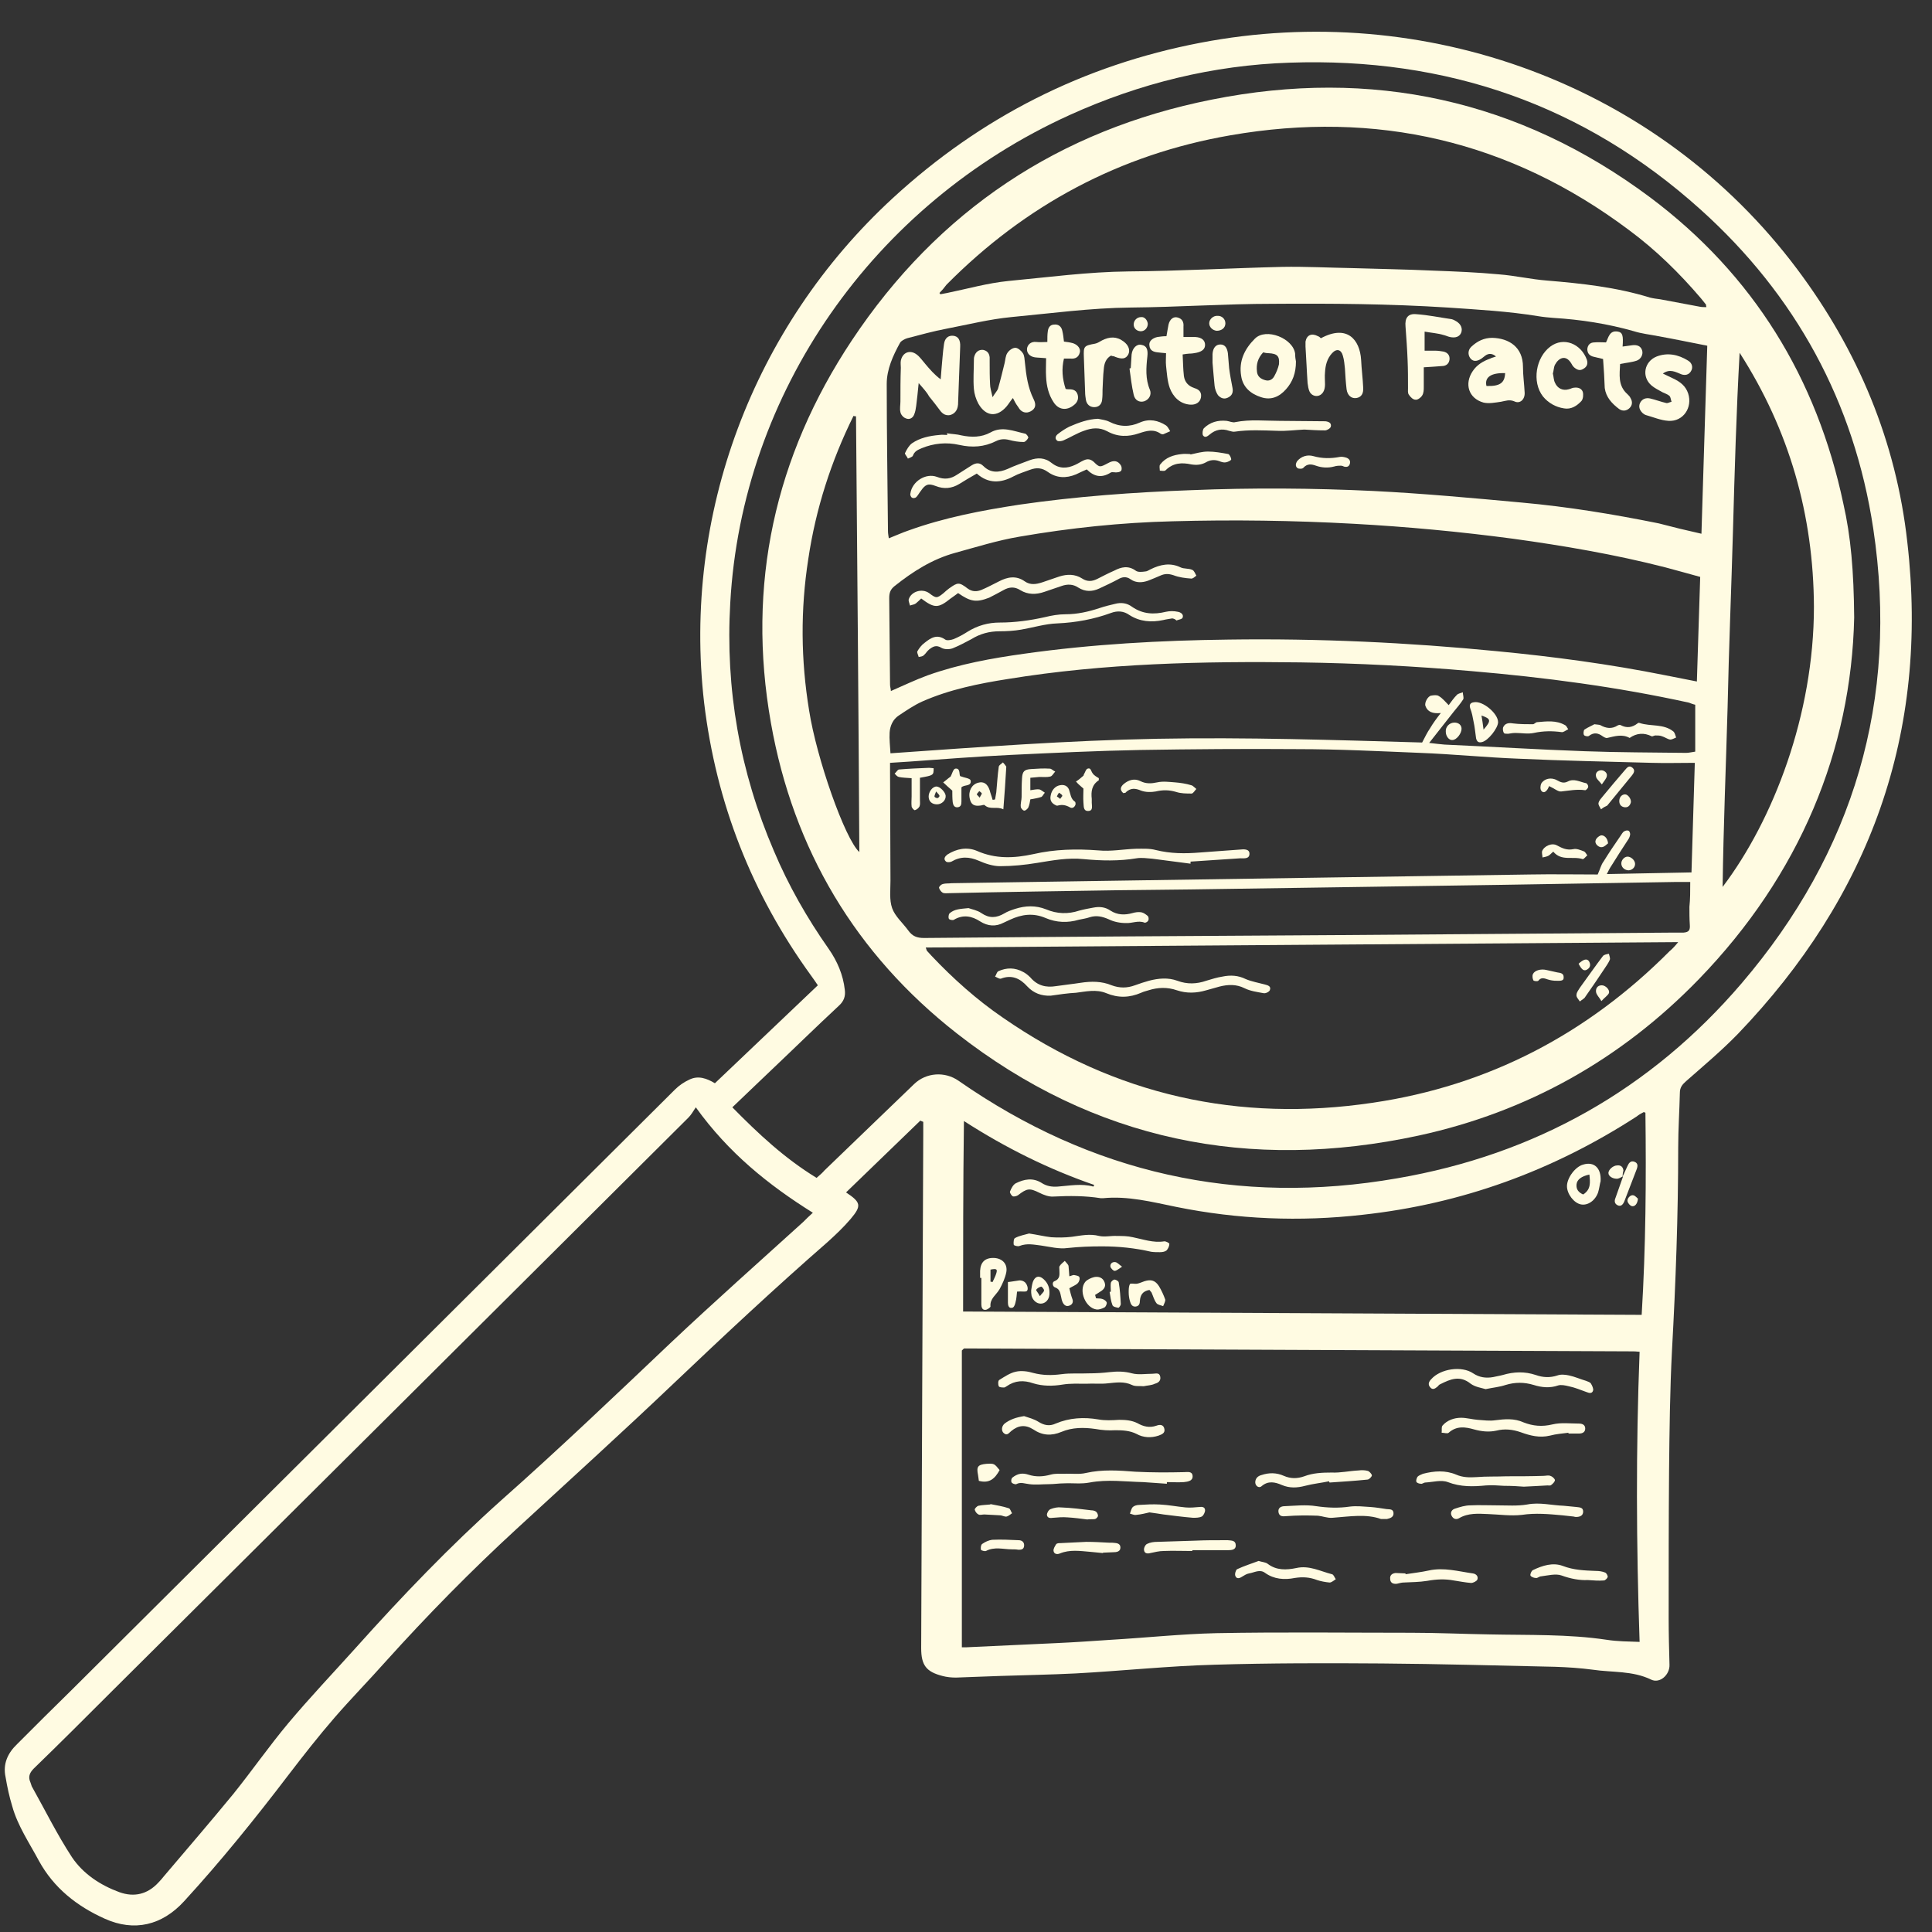 <svg version="1.0" preserveAspectRatio="xMidYMid meet" height="500" viewBox="0 0 375 375" zoomAndPan="magnify" width="500" xmlns:xlink="http://www.w3.org/1999/xlink" xmlns="http://www.w3.org/2000/svg"><rect x="0" y="0" width="375" height="375" fill="#333333" stroke="none"/><defs><clipPath id="d8027074d1"><path clip-rule="nonzero" d="M 0.469 6 L 372 6 L 372 374 L 0.469 374 Z M 0.469 6"></path></clipPath></defs><g clip-path="url(#d8027074d1)"><path fill-rule="nonzero" fill-opacity="1" d="M 178.637 217.508 C 173.805 222.18 169.051 226.773 164.219 231.445 C 167.117 233.379 167.281 234.023 165.105 236.602 C 163.734 238.211 162.203 239.66 160.594 241.113 C 150.441 249.973 140.613 259.156 130.867 268.422 C 120.797 278.008 110.484 287.352 100.254 296.777 C 91.395 304.914 82.934 313.535 74.879 322.477 C 71.656 326.102 68.191 329.645 64.969 333.352 C 61.828 336.977 58.93 340.684 56.027 344.469 C 49.582 352.926 42.898 361.223 35.727 369.039 C 31.457 373.711 26.062 375 20.34 372.422 C 14.945 370.004 10.434 366.461 7.531 361.145 C 5.68 357.68 3.422 354.379 2.375 350.59 C 1.812 348.738 1.41 346.887 1.086 344.953 C 0.523 342.375 1.492 340.277 3.344 338.508 C 6.887 334.961 10.434 331.418 14.059 327.875 C 53.047 289.043 92.039 250.297 131.027 211.465 C 131.836 210.66 132.801 210.016 133.848 209.531 C 135.539 208.727 137.152 209.293 138.762 210.258 C 145.449 203.895 152.055 197.609 158.742 191.246 C 158.258 190.52 157.855 189.957 157.453 189.395 C 145.934 173.523 139.004 155.879 136.668 136.387 C 132.477 99.973 146.094 63.48 173.32 38.426 C 190.398 22.719 210.297 12.648 233.016 8.297 C 276.277 0 321.793 16.113 348.859 52.281 C 360.621 67.992 368.031 85.633 370.207 105.211 C 374.477 142.266 362.957 174.008 337.258 200.75 C 334.117 203.973 330.652 206.875 327.27 209.855 C 326.543 210.5 326.062 211.062 326.062 212.109 C 325.98 215.656 325.738 219.199 325.738 222.746 C 325.738 235.875 325.254 249.008 324.531 262.137 C 324.129 269.953 324.047 277.684 323.965 285.5 C 323.887 295.004 323.887 304.59 323.887 314.098 C 323.887 317.078 323.965 320.141 324.047 323.121 C 324.129 325.055 322.195 326.824 320.504 326.02 C 316.879 324.25 312.93 324.652 309.145 324.086 C 306.727 323.766 304.309 323.605 301.812 323.523 C 290.613 323.281 279.418 322.961 268.219 322.879 C 257.426 322.797 246.551 322.797 235.754 323.121 C 226.73 323.363 217.789 324.328 208.766 324.812 C 203.934 325.055 199.102 325.133 194.266 325.297 C 191.367 325.375 188.465 325.535 185.566 325.617 C 184.68 325.617 183.793 325.535 182.906 325.297 C 179.766 324.488 178.801 323.199 178.801 319.898 C 178.961 286.629 179.043 253.277 179.203 220.004 C 179.203 219.281 179.203 218.477 179.203 217.75 C 178.961 217.668 178.801 217.59 178.637 217.508 Z M 186.695 319.738 C 187.098 319.738 187.34 319.738 187.582 319.738 C 193.379 319.496 199.18 319.172 204.98 318.93 C 208.527 318.77 212.07 318.527 215.613 318.285 C 222.461 317.883 229.23 317.16 236.078 316.996 C 248.723 316.758 261.293 316.918 273.938 316.918 C 279.016 316.918 284.09 317.16 289.164 317.238 C 296.738 317.402 304.391 317.16 311.883 318.285 C 313.977 318.609 316.07 318.609 318.246 318.691 C 317.602 299.84 317.52 281.148 318.246 262.379 C 317.52 262.297 317.117 262.297 316.637 262.297 C 273.457 262.137 230.277 261.895 187.18 261.734 C 187.098 261.734 187.098 261.816 187.016 261.816 C 186.938 261.895 186.938 261.895 186.695 262.137 C 186.695 281.23 186.695 300.402 186.695 319.738 Z M 135.055 214.93 C 134.492 215.816 134.09 216.461 133.605 216.945 C 96.387 254 59.172 291.059 21.953 328.035 C 16.879 333.109 11.723 338.266 6.566 343.262 C 5.68 344.145 5.438 344.953 5.922 346 C 6 346.242 6.082 346.48 6.164 346.723 C 8.742 351.316 11.078 356.07 13.977 360.5 C 16.152 363.723 19.453 365.898 23.16 367.266 C 26.062 368.312 28.637 367.668 30.734 365.414 C 31.137 365.012 31.539 364.527 31.859 364.125 C 36.371 358.809 40.883 353.57 45.312 348.176 C 48.938 343.664 52.242 338.91 55.949 334.48 C 60.137 329.484 64.73 324.652 69.078 319.816 C 78.02 309.828 87.285 300.16 97.273 291.219 C 108.551 281.23 119.348 270.918 130.223 260.605 C 138.68 252.633 147.301 244.977 155.922 237.164 C 156.484 236.602 157.051 236.035 157.773 235.391 C 149.152 229.996 141.422 223.793 135.055 214.93 Z M 158.5 228.625 C 159.145 228.062 159.625 227.66 160.031 227.176 C 165.828 221.617 171.629 215.977 177.43 210.418 C 179.766 208.164 183.391 207.922 186.051 209.773 C 211.828 227.738 240.266 234.102 271.199 228.707 C 297.945 224.113 320.422 211.465 338.062 190.844 C 359.816 165.387 368.594 135.82 363.602 102.633 C 359.895 78.062 348.535 57.277 330.09 40.684 C 307.453 20.301 280.707 11.117 250.336 12.164 C 235.434 12.648 221.172 16.191 207.641 22.316 C 169.453 39.637 144 76.289 141.742 117.051 C 140.777 133.727 143.594 149.758 150.203 165.145 C 153.02 171.832 156.645 178.195 160.836 184.156 C 162.527 186.574 163.656 189.23 163.977 192.133 C 164.137 193.34 163.816 194.309 162.848 195.191 C 158.336 199.383 153.906 203.734 149.395 208.004 C 147.059 210.258 144.645 212.512 142.145 214.93 C 147.223 220.086 152.297 224.84 158.5 228.625 Z M 186.938 254.566 C 230.84 254.805 274.664 254.969 318.648 255.211 C 319.453 241.996 319.535 228.949 319.375 215.977 C 319.133 215.898 319.051 215.816 318.973 215.898 C 318.488 216.137 318.086 216.379 317.684 216.703 C 301.41 227.254 283.688 233.699 264.434 235.793 C 252.27 237.164 240.266 236.68 228.344 234.266 C 223.59 233.297 218.918 232.09 214.086 232.574 C 213.922 232.574 213.844 232.574 213.68 232.574 C 210.621 232.09 207.559 232.09 204.496 232.25 C 203.613 232.332 202.562 231.93 201.758 231.523 C 199.824 230.559 199.344 230.641 197.57 232.008 C 197.328 232.168 196.766 232.332 196.523 232.168 C 196.281 232.008 195.957 231.445 196.039 231.285 C 196.281 230.641 196.684 229.914 197.168 229.672 C 198.777 228.867 200.469 228.543 202.16 229.594 C 203.129 230.234 204.176 230.398 205.305 230.316 C 207.559 230.156 209.895 229.672 212.23 230.316 C 212.23 230.316 212.312 230.156 212.391 229.996 C 203.531 226.934 195.234 222.824 187.098 217.59 C 186.938 230.156 186.938 242.238 186.938 254.566 Z M 186.938 254.566" fill="#fffbe2"></path></g><path fill-rule="nonzero" fill-opacity="1" d="M 226.492 287.996 C 224.961 287.918 223.43 287.754 221.898 287.676 C 218.434 287.594 214.969 287.109 211.508 287.754 C 209.895 288.078 208.203 287.836 206.512 287.918 C 205.547 287.918 204.578 288.078 203.613 288.078 C 202.324 288.078 201.035 288.238 199.824 288.078 C 198.938 287.996 198.133 287.594 197.246 288.078 C 197.008 288.156 196.441 287.918 196.363 287.754 C 196.199 287.512 196.281 286.949 196.523 286.789 C 196.926 286.465 197.488 286.145 198.055 286.062 C 198.535 285.984 199.102 286.062 199.582 286.223 C 201.035 286.707 202.484 286.629 203.934 286.223 C 204.82 285.984 205.707 286.062 206.594 286.062 C 207.961 285.984 209.492 286.223 210.781 285.902 C 214.004 285.176 217.227 285.418 220.367 285.66 C 223.508 285.82 226.652 285.82 229.793 285.742 C 230.438 285.742 231.406 285.5 231.484 286.465 C 231.566 287.434 230.598 287.594 229.793 287.676 C 228.664 287.754 227.617 287.676 226.492 287.676 C 226.492 287.836 226.492 287.918 226.492 287.996 Z M 226.492 287.996" fill="#fffbe2"></path><path fill-rule="nonzero" fill-opacity="1" d="M 288.359 269.629 C 287.555 269.387 286.344 269.227 285.461 268.582 C 283.363 266.891 281.512 267.695 279.578 268.664 C 279.336 268.742 279.176 268.984 279.016 269.145 C 278.531 269.551 278.047 269.871 277.562 269.227 C 277.082 268.664 277.402 268.098 277.805 267.695 C 279.578 265.684 283.688 265.039 285.941 266.566 C 287.152 267.375 288.441 267.535 289.809 267.293 C 290.453 267.133 291.098 267.051 291.664 266.891 C 293.836 266.246 295.934 266.164 298.105 266.891 C 299.477 267.375 300.848 267.453 302.297 266.973 C 302.941 266.73 303.828 266.809 304.551 266.973 C 305.68 267.211 306.727 267.695 307.855 268.02 C 308.176 268.18 308.66 268.262 308.82 268.582 C 309.062 268.984 309.305 269.551 309.223 269.871 C 309.062 270.516 308.5 270.434 307.934 270.195 C 306.809 269.789 305.68 269.309 304.473 269.066 C 303.828 268.906 303.02 268.742 302.457 268.906 C 300.848 269.469 299.234 269.309 297.703 268.824 C 295.852 268.262 294.078 268.262 292.227 268.824 C 291.02 269.227 289.891 269.309 288.359 269.629 Z M 288.359 269.629" fill="#fffbe2"></path><path fill-rule="nonzero" fill-opacity="1" d="M 198.777 274.867 C 199.746 275.188 200.711 275.43 201.598 275.992 C 202.645 276.637 203.691 276.879 204.902 276.316 C 207.559 275.188 210.379 275.027 213.199 275.512 C 214.488 275.75 215.855 275.672 217.227 275.59 C 218.434 275.59 219.645 275.672 220.77 276.234 C 221.898 276.879 223.105 277.203 224.477 276.719 C 225.121 276.477 225.848 276.477 226.008 277.363 C 226.168 278.168 225.523 278.41 224.879 278.652 C 223.43 279.137 221.898 279.055 220.609 278.328 C 219.32 277.684 217.949 277.605 216.5 277.605 C 215.211 277.684 213.922 277.605 212.633 277.363 C 210.379 277.039 208.121 277.039 206.027 277.926 C 204.094 278.734 202.324 278.652 200.551 277.445 C 199.02 276.477 197.648 276.637 196.281 277.766 C 195.797 278.168 195.477 278.734 194.832 278.168 C 194.348 277.766 194.348 276.879 194.992 276.316 C 196.039 275.512 197.246 275.105 198.777 274.867 Z M 198.777 274.867" fill="#fffbe2"></path><path fill-rule="nonzero" fill-opacity="1" d="M 221.98 269.066 C 221.172 268.984 220.367 269.145 219.723 268.824 C 218.191 268.098 216.664 268.34 215.051 268.5 C 213.68 268.664 212.23 268.5 210.863 268.582 C 209.332 268.582 207.801 268.5 206.27 268.742 C 204.336 269.066 202.402 269.066 200.551 268.5 C 198.699 267.855 197.008 267.938 195.395 269.066 C 195.234 269.145 195.074 269.309 194.91 269.309 C 194.59 269.309 193.945 269.309 193.863 269.066 C 193.703 268.742 193.703 268.02 193.945 267.855 C 194.992 267.211 196.039 266.488 197.168 266.246 C 198.215 266.004 199.504 266.164 200.551 266.488 C 202.402 266.973 204.176 266.973 206.027 266.73 C 207.801 266.488 209.574 266.648 211.344 266.566 C 212.715 266.566 214.004 266.488 215.375 266.328 C 216.824 266.164 218.273 266.164 219.723 266.566 C 220.934 266.891 222.383 266.648 223.672 266.648 C 224.316 266.648 225.039 266.328 225.203 267.211 C 225.363 268.02 224.797 268.422 224.152 268.582 C 223.508 268.906 222.703 268.906 221.98 269.066 Z M 221.98 269.066" fill="#fffbe2"></path><path fill-rule="nonzero" fill-opacity="1" d="M 304.473 278.09 C 303.262 278.25 302.055 278.328 300.848 278.652 C 298.832 279.137 296.98 278.652 295.207 278.008 C 293.594 277.445 292.066 277.281 290.453 277.684 C 289.004 278.008 287.555 277.848 286.105 277.445 C 284.41 276.961 282.719 276.719 281.191 278.09 C 280.949 278.328 280.305 278.09 279.82 278.09 C 279.902 277.605 279.738 277.039 279.98 276.719 C 280.867 275.672 282.238 275.188 283.605 275.188 C 284.652 275.188 285.781 275.512 286.828 275.59 C 287.957 275.672 289.164 275.832 290.211 275.672 C 292.066 275.43 293.918 275.27 295.691 276.074 C 297.543 276.801 299.316 276.961 301.328 276.477 C 303.02 276.074 304.793 276.316 306.484 276.316 C 307.129 276.316 307.691 276.559 307.691 277.281 C 307.691 278.008 307.129 278.25 306.484 278.25 C 305.762 278.25 305.035 278.25 304.391 278.25 C 304.473 278.168 304.473 278.09 304.473 278.09 Z M 304.473 278.09" fill="#fffbe2"></path><path fill-rule="nonzero" fill-opacity="1" d="M 295.77 288.562 C 294.883 288.48 293.355 288.398 291.902 288.398 C 290.777 288.32 289.566 288.238 288.441 288.32 C 285.941 288.562 283.527 288.641 281.027 287.676 C 279.738 287.191 278.129 287.676 276.68 287.754 C 276.355 287.754 276.035 288.078 275.793 287.996 C 275.469 287.996 274.988 287.836 274.906 287.594 C 274.824 287.352 274.988 286.867 275.148 286.629 C 275.391 286.387 275.793 286.223 276.195 286.062 C 278.371 285.5 280.547 285.34 282.641 286.223 C 283.93 286.789 285.219 286.789 286.586 286.707 C 288.52 286.547 290.453 286.629 292.387 286.547 C 294.805 286.547 297.141 286.547 299.559 286.465 C 300.039 286.465 300.523 286.305 300.926 286.465 C 301.25 286.547 301.73 286.949 301.812 287.273 C 301.812 287.594 301.41 287.996 301.086 288.238 C 300.926 288.398 300.605 288.32 300.363 288.32 C 298.914 288.398 297.625 288.48 295.77 288.562 Z M 295.77 288.562" fill="#fffbe2"></path><path fill-rule="nonzero" fill-opacity="1" d="M 305.438 294.359 C 304.793 294.281 303.988 294.199 303.262 294.121 C 300.605 293.879 298.027 293.637 295.367 294.039 C 293.191 294.281 291.02 293.957 288.844 293.879 C 286.91 293.797 284.977 293.637 283.203 294.684 C 282.641 295.004 282.074 294.844 281.754 294.199 C 281.43 293.555 281.836 292.992 282.398 292.832 C 283.363 292.508 284.41 292.188 285.379 292.188 C 287.07 292.105 288.844 292.188 290.613 292.188 C 292.547 292.188 294.48 292.348 296.414 292.023 C 298.832 291.543 301.168 292.188 303.504 292.266 C 304.309 292.348 305.195 292.426 306 292.508 C 306.645 292.59 307.289 292.59 307.289 293.395 C 307.289 294.199 306.645 294.441 305.922 294.441 C 305.84 294.441 305.68 294.441 305.438 294.359 Z M 305.438 294.359" fill="#fffbe2"></path><path fill-rule="nonzero" fill-opacity="1" d="M 257.988 287.512 C 256.457 287.836 254.848 287.996 253.316 288.398 C 251.785 288.801 250.336 288.883 248.805 288.238 C 247.516 287.676 246.148 287.352 244.859 288.48 C 244.293 288.965 243.57 288.32 243.648 287.594 C 243.73 286.867 244.215 286.465 244.859 286.305 C 246.309 285.82 247.758 285.82 249.207 286.465 C 250.496 287.031 251.785 287.031 253.156 286.547 C 254.848 285.902 256.621 285.82 258.473 285.82 C 260.164 285.902 261.938 285.5 263.629 285.418 C 264.273 285.34 264.918 285.34 265.48 285.5 C 265.805 285.578 266.285 286.145 266.285 286.387 C 266.207 286.707 265.723 287.191 265.398 287.191 C 262.984 287.434 260.566 287.594 258.148 287.754 C 257.988 287.754 257.988 287.676 257.988 287.512 Z M 257.988 287.512" fill="#fffbe2"></path><path fill-rule="nonzero" fill-opacity="1" d="M 268.059 294.844 C 265.16 293.797 261.938 294.359 258.633 294.602 C 257.668 294.684 256.699 294.281 255.812 294.199 C 253.801 294.121 251.707 294.121 249.691 294.281 C 248.965 294.359 248.32 294.359 248.16 293.555 C 248 292.668 248.645 292.348 249.367 292.348 C 251.383 292.266 253.477 292.023 255.492 292.348 C 257.668 292.668 259.84 292.75 262.016 292.426 C 263.305 292.266 264.676 292.426 266.043 292.508 C 267.094 292.59 268.059 292.75 269.105 292.91 C 269.668 292.992 270.395 292.832 270.477 293.637 C 270.555 294.441 269.91 294.684 269.188 294.844 C 268.945 294.844 268.703 294.844 268.059 294.844 Z M 268.059 294.844" fill="#fffbe2"></path><path fill-rule="nonzero" fill-opacity="1" d="M 244.293 302.98 C 245.098 303.223 245.664 303.223 246.066 303.543 C 247.758 304.832 249.691 304.754 251.625 304.352 C 254.121 303.785 256.297 304.996 258.551 305.559 C 258.875 305.641 259.035 306.203 259.277 306.523 C 258.875 306.766 258.473 307.168 258.07 307.168 C 257.262 307.09 256.379 306.93 255.652 306.688 C 254.203 306.121 252.832 306.043 251.301 306.285 C 249.289 306.688 247.273 306.523 245.582 305.316 C 244.535 304.512 243.488 305.234 242.441 305.398 C 241.957 305.477 241.473 305.801 241.07 306.043 C 240.59 306.363 240.023 306.523 239.781 305.879 C 239.621 305.559 239.863 304.754 240.105 304.59 C 241.473 303.949 243.004 303.465 244.293 302.98 Z M 244.293 302.98" fill="#fffbe2"></path><path fill-rule="nonzero" fill-opacity="1" d="M 231.406 301.047 C 229.551 301.047 227.699 300.965 225.848 301.047 C 224.961 301.047 224.074 301.289 223.27 301.449 C 222.703 301.609 222.141 301.531 222.059 300.887 C 221.98 300.484 222.301 299.84 222.625 299.68 C 223.27 299.355 223.992 299.273 224.637 299.273 C 227.137 299.195 229.633 299.113 232.129 299.035 C 233.902 298.953 235.594 298.953 237.367 298.953 C 237.688 298.953 238.012 298.953 238.332 298.953 C 239.059 299.035 239.863 298.953 239.863 300 C 239.863 300.805 239.059 300.887 238.414 300.887 C 236.078 300.887 233.82 300.887 231.484 300.887 C 231.406 300.965 231.406 300.965 231.406 301.047 Z M 231.406 301.047" fill="#fffbe2"></path><path fill-rule="nonzero" fill-opacity="1" d="M 272.812 305.559 C 274.344 305.316 275.871 305.156 277.324 304.832 C 280.223 304.188 283.043 304.996 285.863 305.398 C 286.508 305.477 286.988 305.961 286.75 306.605 C 286.586 306.93 285.941 307.25 285.539 307.25 C 284.41 307.168 283.285 306.93 282.156 306.766 C 280.465 306.445 278.773 306.523 277 306.848 C 275.469 307.09 273.938 307.09 272.41 307.168 C 272.008 307.168 271.523 307.332 271.121 307.41 C 270.312 307.492 269.832 307.168 269.832 306.445 C 269.75 305.719 270.234 305.398 270.879 305.316 C 271.523 305.316 272.168 305.398 272.812 305.398 C 272.812 305.398 272.812 305.477 272.812 305.559 Z M 272.812 305.559" fill="#fffbe2"></path><path fill-rule="nonzero" fill-opacity="1" d="M 308.176 306.688 C 306.645 306.766 304.875 306.445 303.102 305.801 C 301.973 305.398 300.441 305.801 299.152 305.961 C 298.75 305.961 298.43 306.363 298.105 306.285 C 297.703 306.285 297.141 306.043 297.059 305.801 C 296.98 305.559 297.223 304.914 297.543 304.754 C 299.395 303.867 301.41 303.223 303.344 303.949 C 305.438 304.754 307.531 304.832 309.707 304.914 C 310.352 304.914 310.996 304.996 311.559 305.234 C 311.801 305.316 312.125 305.879 312.043 306.121 C 311.965 306.363 311.559 306.766 311.32 306.766 C 310.27 306.848 309.387 306.766 308.176 306.688 Z M 308.176 306.688" fill="#fffbe2"></path><path fill-rule="nonzero" fill-opacity="1" d="M 223.105 293.555 C 222.383 293.715 221.496 293.957 220.527 294.039 C 220.125 294.121 219.723 293.879 219.32 293.797 C 219.48 293.395 219.562 292.832 219.883 292.508 C 220.125 292.266 220.691 292.105 221.094 292.105 C 222.461 292.023 223.75 291.945 225.121 292.023 C 226.812 292.105 228.422 292.426 230.117 292.59 C 231 292.668 231.887 292.59 232.773 292.508 C 233.336 292.426 233.902 292.508 233.902 293.152 C 233.902 293.555 233.578 294.199 233.258 294.359 C 232.773 294.602 232.129 294.602 231.566 294.602 C 229.633 294.441 227.777 294.199 225.848 293.957 C 224.961 293.797 224.152 293.715 223.105 293.555 Z M 223.105 293.555" fill="#fffbe2"></path><path fill-rule="nonzero" fill-opacity="1" d="M 214.086 301.449 C 213.277 301.371 212.473 301.289 211.586 301.207 C 209.652 301.047 207.641 300.727 205.707 301.531 C 205.141 301.773 204.578 301.609 204.496 301.047 C 204.418 300.645 204.738 300.16 204.98 299.758 C 205.141 299.516 205.547 299.516 205.867 299.516 C 207.559 299.438 209.172 299.355 210.863 299.273 C 212.312 299.273 213.762 299.355 215.293 299.438 C 215.453 299.438 215.695 299.438 215.855 299.438 C 216.582 299.516 217.469 299.438 217.469 300.402 C 217.469 301.207 216.664 301.289 216.02 301.289 C 215.375 301.289 214.73 301.371 214.086 301.371 C 214.086 301.371 214.086 301.371 214.086 301.449 Z M 214.086 301.449" fill="#fffbe2"></path><path fill-rule="nonzero" fill-opacity="1" d="M 211.023 294.926 C 209.734 294.762 208.527 294.602 207.238 294.523 C 206.27 294.441 205.305 294.523 204.418 294.602 C 203.852 294.684 203.289 294.684 203.207 294.039 C 203.207 293.637 203.531 293.07 203.934 292.91 C 204.578 292.668 205.305 292.508 205.949 292.59 C 207.961 292.668 209.895 292.91 211.828 293.152 C 212.152 293.152 212.473 293.234 212.715 293.395 C 212.957 293.555 213.117 293.957 213.117 294.199 C 213.117 294.441 212.797 294.766 212.555 294.844 C 212.07 294.926 211.508 294.844 211.023 294.926 Z M 211.023 294.926" fill="#fffbe2"></path><path fill-rule="nonzero" fill-opacity="1" d="M 196.441 300.727 C 194.75 300.727 193.059 300.16 191.367 301.047 C 191.125 301.129 190.48 300.965 190.398 300.805 C 190.32 300.402 190.398 299.84 190.641 299.68 C 191.207 299.273 191.93 298.953 192.574 298.871 C 194.266 298.793 196.039 298.871 197.73 298.953 C 198.375 298.953 198.859 299.355 198.777 300.082 C 198.699 300.805 198.133 300.805 197.648 300.805 C 197.246 300.727 196.844 300.727 196.441 300.727 Z M 196.441 300.727" fill="#fffbe2"></path><path fill-rule="nonzero" fill-opacity="1" d="M 192.254 291.945 C 193.461 292.188 194.59 292.348 195.797 292.75 C 196.121 292.832 196.199 293.395 196.441 293.715 C 196.121 293.957 195.719 294.281 195.395 294.359 C 194.992 294.441 194.508 294.121 194.105 294.121 C 193.141 294.039 192.094 294.039 191.043 293.957 C 190.641 293.957 190.238 294.121 189.918 293.957 C 189.594 293.797 189.273 293.395 189.191 292.992 C 189.191 292.832 189.594 292.348 189.918 292.266 C 190.641 292.105 191.449 292.105 192.172 292.023 C 192.254 292.023 192.254 291.945 192.254 291.945 Z M 192.254 291.945" fill="#fffbe2"></path><path fill-rule="nonzero" fill-opacity="1" d="M 194.023 285.34 C 193.141 286.949 192.094 287.996 189.996 287.434 C 189.918 287.031 189.918 286.707 189.836 286.305 C 189.516 284.695 189.754 284.293 191.449 284.129 C 192.977 284.051 192.977 284.051 194.023 285.34 Z M 194.023 285.34" fill="#fffbe2"></path><path fill-rule="nonzero" fill-opacity="1" d="M 359.895 119.871 C 359.332 145.57 349.344 169.816 329.766 190.039 C 314.703 205.586 296.496 215.816 275.391 220.406 C 242.52 227.496 212.312 221.375 185.727 200.59 C 166.07 185.203 153.988 164.902 149.637 140.332 C 144.883 113.508 150.363 88.613 165.348 66.059 C 182.102 40.844 205.625 25.215 235.191 19.336 C 266.207 13.133 294.883 19.336 320.34 38.348 C 340.32 53.328 352.645 73.391 357.801 97.797 C 359.25 104.164 359.816 110.77 359.895 119.871 Z M 328.074 171.188 C 327.109 171.188 326.223 171.188 325.336 171.188 C 313.977 171.348 302.699 171.59 291.34 171.75 C 271.281 172.074 251.301 172.316 231.242 172.637 C 226.41 172.719 221.578 172.719 216.742 172.797 C 205.949 172.961 195.074 173.121 184.277 173.363 C 183.793 173.363 183.312 173.441 182.988 173.281 C 182.668 173.121 182.344 172.637 182.262 172.316 C 182.262 172.074 182.668 171.672 182.988 171.59 C 183.551 171.43 184.117 171.508 184.68 171.43 C 193.461 171.266 202.16 171.188 210.941 171.027 C 239.621 170.621 268.301 170.141 296.898 169.738 C 301.41 169.656 305.922 169.738 310.109 169.738 C 310.594 168.691 310.754 167.883 311.238 167.238 C 312.285 165.547 313.414 163.855 314.539 162.246 C 314.781 161.922 314.945 161.52 315.266 161.359 C 315.508 161.199 315.91 161.117 316.152 161.277 C 316.312 161.359 316.473 161.844 316.395 162.082 C 316.312 162.488 316.152 162.809 315.91 163.133 C 314.863 164.742 313.816 166.352 312.77 168.047 C 312.445 168.527 312.203 169.012 311.883 169.656 C 317.52 169.574 322.84 169.414 328.316 169.336 C 328.559 162.164 328.719 155.156 328.961 148.066 C 325.98 148.066 323.32 148.148 320.582 148.066 C 311.961 147.824 303.344 147.664 294.723 147.262 C 288.359 147.02 281.996 146.375 275.633 146.133 C 267.734 145.812 259.84 145.406 251.867 145.406 C 241.715 145.328 231.484 145.406 221.336 145.57 C 212.875 145.73 204.496 146.133 196.039 146.535 C 189.516 146.859 183.07 147.34 176.543 147.824 C 175.336 147.906 174.129 147.984 172.758 148.066 C 172.758 148.793 172.758 149.355 172.758 149.918 C 172.758 156.93 172.84 163.938 172.84 170.945 C 172.84 172.719 172.598 174.652 173.16 176.262 C 173.723 177.875 175.254 179.164 176.301 180.613 C 177.109 181.738 177.992 182.062 179.363 182.062 C 206.191 181.82 233.098 181.66 259.922 181.5 C 281.594 181.336 303.344 181.176 325.012 181.016 C 325.578 181.016 326.141 181.016 326.785 181.016 C 327.832 180.934 328.074 180.531 327.992 179.484 C 327.914 178.355 327.914 177.148 327.914 176.02 C 328.074 174.488 328.074 173.039 328.074 171.188 Z M 330.25 103.598 C 330.652 91.273 330.977 79.27 331.379 67.105 C 328.074 66.461 325.012 65.816 321.871 65.254 C 320.262 64.93 318.648 64.77 317.117 64.285 C 312.043 62.836 306.809 62.031 301.57 61.707 C 300.605 61.629 299.637 61.547 298.672 61.387 C 292.789 60.418 286.91 60.098 281.027 59.695 C 269.668 58.969 258.391 58.887 247.031 58.969 C 237.848 58.969 228.664 59.613 219.402 59.695 C 211.668 59.773 204.016 60.82 196.281 61.547 C 192.094 61.949 187.902 62.996 183.715 63.801 C 181.137 64.285 178.559 65.012 176.062 65.656 C 175.578 65.816 174.934 66.137 174.691 66.543 C 173.32 69.039 172.113 71.695 172.113 74.516 C 172.113 84.023 172.273 93.609 172.355 103.113 C 172.355 103.52 172.438 103.922 172.516 104.484 C 173.965 103.922 175.176 103.355 176.383 102.953 C 183.312 100.457 190.48 99.086 197.812 97.961 C 208.93 96.348 220.047 95.543 231.242 95.141 C 243.004 94.656 254.848 94.738 266.609 95.301 C 276.277 95.785 285.863 96.672 295.449 97.555 C 304.391 98.363 313.172 99.812 321.953 101.586 C 324.691 102.309 327.348 102.953 330.25 103.598 Z M 330.008 111.977 C 327.59 111.332 325.418 110.688 323.242 110.125 C 313.492 107.625 303.586 105.934 293.676 104.566 C 283.363 103.195 273.055 102.23 262.742 101.664 C 251.062 101.02 239.301 100.859 227.617 101.18 C 217.629 101.422 207.719 102.469 197.891 104.164 C 193.621 104.887 189.516 106.176 185.406 107.305 C 180.977 108.512 177.188 110.93 173.645 113.75 C 172.84 114.395 172.598 115.039 172.598 116.086 C 172.676 121.723 172.676 127.281 172.758 132.922 C 172.758 133.324 172.918 133.727 172.918 134.129 C 175.336 133.082 177.672 131.953 180.09 131.07 C 186.211 128.895 192.496 127.766 198.859 126.879 C 211.988 125.027 225.281 124.301 238.492 124.141 C 255.895 123.898 273.215 124.703 290.535 126.395 C 301.492 127.445 312.367 128.895 323.242 131.07 C 325.254 131.473 327.27 131.875 329.363 132.277 C 329.605 125.348 329.766 118.742 330.008 111.977 Z M 325.738 182.867 C 276.758 183.191 228.262 183.594 179.688 183.914 C 179.848 184.316 179.848 184.48 179.926 184.559 C 180.25 184.883 180.492 185.203 180.812 185.527 C 185.004 189.957 189.594 194.066 194.668 197.531 C 216.422 212.594 240.426 217.91 266.449 214.043 C 288.922 210.742 308.098 200.672 324.047 184.641 C 324.531 184.238 325.012 183.754 325.738 182.867 Z M 182.344 56.875 C 182.426 56.953 182.504 57.035 182.504 57.117 C 182.906 57.035 183.391 56.953 183.793 56.875 C 187.742 56.07 191.688 54.941 195.719 54.539 C 203.449 53.812 211.184 52.766 219 52.684 C 228.988 52.605 238.977 52.039 248.887 51.801 C 253.398 51.719 257.906 51.961 262.418 52.039 C 267.656 52.203 272.812 52.281 278.047 52.523 C 282.316 52.684 286.668 52.848 290.938 53.25 C 294.078 53.492 297.141 54.215 300.281 54.457 C 307.051 55.02 313.734 55.746 320.262 57.762 C 320.906 57.922 321.551 58.004 322.195 58.082 C 324.773 58.566 327.348 59.051 329.926 59.531 C 330.332 59.613 330.734 59.613 331.215 59.613 C 331.137 59.371 331.137 59.211 331.137 59.129 C 330.812 58.727 330.492 58.324 330.168 57.922 C 325.98 53.008 321.387 48.496 316.152 44.629 C 293.031 27.309 267.094 21.348 238.816 26.262 C 217.387 29.969 199.02 39.797 183.715 55.262 C 183.23 55.906 182.828 56.391 182.344 56.875 Z M 279.66 138.398 C 278.047 138.562 277.082 138.156 276.68 137.031 C 276.438 136.387 277.16 135.098 277.805 135.016 C 278.289 134.934 278.934 134.855 279.258 135.098 C 279.98 135.5 280.465 136.145 281.191 136.867 C 281.672 136.223 282.156 135.5 282.801 134.855 C 283.043 134.613 283.527 134.531 283.93 134.371 C 283.93 134.855 284.172 135.418 284.008 135.742 C 283.445 136.629 282.801 137.352 282.156 138.156 C 280.625 140.09 279.176 141.945 277.402 144.199 C 278.691 144.359 279.496 144.441 280.383 144.523 C 289.488 144.926 298.508 145.488 307.613 145.812 C 314.137 146.051 320.742 146.051 327.27 146.133 C 327.832 146.133 328.398 145.973 329.043 145.891 C 329.043 142.75 329.043 139.848 329.043 136.789 C 328.637 136.707 328.234 136.547 327.832 136.387 C 313.895 133.324 299.797 131.473 285.621 130.262 C 274.582 129.297 263.547 128.734 252.43 128.57 C 233.418 128.328 214.406 128.734 195.637 131.793 C 189.996 132.68 184.359 133.809 179.043 136.145 C 177.43 136.867 175.898 137.918 174.449 138.883 C 173.32 139.609 172.758 140.898 172.676 142.188 C 172.598 143.477 172.758 144.684 172.84 146.215 C 190.16 145.004 207.398 143.715 224.637 143.395 C 241.879 143.07 259.117 143.637 276.035 144.121 C 276.598 143.07 277 142.188 277.562 141.379 C 278.129 140.414 278.773 139.527 279.66 138.398 Z M 337.66 68.477 C 337.016 79.996 336.695 91.434 336.371 102.953 C 336.051 114.395 335.566 125.832 335.324 137.352 C 335.004 148.793 334.52 160.312 334.359 172.152 C 344.188 159.184 352.082 138.723 352.082 117.777 C 352 99.973 347.328 83.539 337.66 68.477 Z M 166.152 80.801 C 165.992 80.801 165.828 80.801 165.668 80.719 C 161.32 89.5 158.336 98.766 156.887 108.512 C 155.355 118.34 155.438 128.09 157.051 137.918 C 158.5 147.18 163.977 162.809 166.797 165.387 C 166.637 137.109 166.395 108.914 166.152 80.801 Z M 166.152 80.801" fill="#fffbe2"></path><path fill-rule="nonzero" fill-opacity="1" d="M 199.746 239.422 C 201.355 239.66 202.645 239.984 204.016 240.145 C 205.305 240.227 206.672 240.227 208.043 240.062 C 209.816 239.824 211.508 239.422 213.359 239.902 C 214.488 240.145 215.695 239.824 216.824 239.902 C 217.871 239.902 218.836 239.902 219.883 240.145 C 221.898 240.547 223.832 241.273 225.926 240.949 C 226.25 240.871 226.973 241.273 226.973 241.434 C 226.973 241.836 226.73 242.402 226.41 242.723 C 226.086 242.965 225.605 243.047 225.121 243.047 C 224.559 243.047 223.992 243.047 223.43 242.965 C 220.289 242.238 217.145 241.918 213.922 241.918 C 211.668 241.918 209.492 241.996 207.238 242.238 C 205.547 242.48 203.773 241.996 202.082 241.758 C 200.711 241.594 199.344 241.273 197.891 241.836 C 197.57 241.996 196.766 241.758 196.766 241.594 C 196.684 241.191 196.766 240.387 197.008 240.305 C 197.891 239.824 198.938 239.66 199.746 239.422 Z M 199.746 239.422" fill="#fffbe2"></path><path fill-rule="nonzero" fill-opacity="1" d="M 190.238 248.039 C 190.238 247.555 190.238 247.152 190.238 246.672 C 190.32 244.977 191.207 244.094 192.977 244.172 C 194.59 244.254 195.637 245.383 195.312 246.992 C 195.074 248.121 194.59 249.168 194.023 250.215 C 193.379 251.344 192.094 252.066 192.254 253.598 C 192.254 253.758 191.609 254.242 191.285 254.242 C 190.641 254.324 190.48 253.68 190.48 253.195 C 190.48 251.504 190.48 249.73 190.48 248.039 C 190.48 248.039 190.32 248.039 190.238 248.039 Z M 192.254 248.766 C 192.414 248.766 192.574 248.844 192.656 248.844 C 192.898 248.281 193.219 247.719 193.379 247.152 C 193.621 246.348 193.461 246.188 192.254 246.43 C 192.254 247.152 192.254 247.961 192.254 248.766 Z M 192.254 248.766" fill="#fffbe2"></path><path fill-rule="nonzero" fill-opacity="1" d="M 310.676 229.27 C 310.512 229.832 310.434 230.641 310.191 231.445 C 309.625 233.055 308.176 234.023 306.887 233.781 C 305.52 233.539 304.148 231.766 304.148 230.234 C 304.148 228.625 305.762 226.449 307.289 226.047 C 309.387 225.402 310.836 226.691 310.676 229.27 Z M 308.5 227.98 C 306.969 228.305 306.082 228.949 306 229.914 C 305.922 230.879 306.406 231.445 307.289 231.848 C 308.82 230.879 308.66 229.512 308.5 227.98 Z M 308.5 227.98" fill="#fffbe2"></path><path fill-rule="nonzero" fill-opacity="1" d="M 223.105 250.375 C 221.738 250.617 221.336 251.422 221.254 252.469 C 221.254 253.035 221.094 253.52 220.449 253.598 C 219.723 253.68 219.48 253.113 219.32 252.551 C 219.16 251.988 219.078 251.422 219.078 250.859 C 219.078 250.297 219.078 249.652 219.32 249.25 C 219.402 249.008 220.207 249.25 220.691 249.168 C 221.172 249.086 221.656 248.844 222.141 248.684 C 223.43 248.281 224.234 248.523 224.961 249.652 C 225.441 250.457 225.848 251.344 226.168 252.23 C 226.25 252.551 225.926 253.113 225.766 253.52 C 225.363 253.355 224.719 253.277 224.477 252.953 C 223.992 252.309 223.832 251.586 223.508 250.859 C 223.348 250.699 223.188 250.457 223.105 250.375 Z M 223.105 250.375" fill="#fffbe2"></path><path fill-rule="nonzero" fill-opacity="1" d="M 207.559 247.719 C 207.961 247.637 208.203 247.477 208.445 247.477 C 208.848 247.555 209.41 247.637 209.492 247.879 C 209.652 248.199 209.492 248.766 209.172 249.086 C 208.766 249.488 208.203 249.652 207.559 250.055 C 207.719 250.699 207.883 251.422 208.121 252.066 C 208.363 252.633 208.203 253.113 207.719 253.355 C 207.074 253.68 206.594 253.438 206.27 252.793 C 206.109 252.469 206.027 252.066 205.949 251.664 C 205.785 250.941 205.707 250.215 204.82 249.895 C 204.258 249.73 204.176 248.844 204.66 248.684 C 205.867 248.199 205.625 247.316 205.625 246.43 C 205.625 246.188 205.547 245.863 205.707 245.703 C 205.949 245.301 206.352 245.059 206.672 244.738 C 206.914 245.059 207.316 245.383 207.398 245.703 C 207.477 246.266 207.477 246.91 207.559 247.719 Z M 207.559 247.719" fill="#fffbe2"></path><path fill-rule="nonzero" fill-opacity="1" d="M 212.715 251.988 C 213.199 252.066 213.602 251.988 214.004 252.148 C 214.324 252.23 214.73 252.551 214.809 252.793 C 214.891 253.035 214.648 253.598 214.406 253.758 C 213.922 254 213.359 254.242 212.797 254.164 C 210.699 253.84 209.332 250.535 210.621 248.844 C 211.023 248.363 211.75 248.039 212.395 247.879 C 213.199 247.719 214.086 247.961 214.406 248.926 C 214.73 249.812 214.164 250.375 213.441 250.777 C 213.117 251.02 212.797 251.18 212.555 251.344 C 212.633 251.664 212.715 251.824 212.715 251.988 Z M 212.715 251.988" fill="#fffbe2"></path><path fill-rule="nonzero" fill-opacity="1" d="M 314.945 228.383 C 315.266 227.66 315.59 227.016 315.91 226.289 C 316.152 225.727 316.555 225.242 317.199 225.484 C 317.926 225.727 317.926 226.289 317.684 226.934 C 316.879 229.027 316.07 231.121 315.266 233.219 C 315.023 233.781 314.621 234.266 313.977 233.941 C 313.332 233.621 313.332 233.055 313.574 232.492 C 314.059 231.121 314.539 229.754 315.023 228.383 C 314.945 228.305 314.945 228.383 314.945 228.383 Z M 314.945 228.383" fill="#fffbe2"></path><path fill-rule="nonzero" fill-opacity="1" d="M 197.41 250.699 C 197.328 251.262 197.328 252.066 197.086 252.875 C 197.008 253.277 196.766 253.84 196.441 253.84 C 195.797 254 195.637 253.355 195.637 252.875 C 195.637 251.504 195.637 250.215 195.637 248.844 C 196.441 248.766 197.168 248.605 197.891 248.523 C 198.215 248.523 198.535 248.605 198.777 248.766 C 199.344 249.086 199.746 250.297 199.262 250.617 C 198.938 250.777 198.293 250.617 197.41 250.699 Z M 197.41 250.699" fill="#fffbe2"></path><path fill-rule="nonzero" fill-opacity="1" d="M 200.148 250.457 C 200.227 249.973 200.309 249.328 200.469 248.844 C 200.871 247.719 201.68 247.477 202.562 248.281 C 203.449 249.086 203.773 250.055 203.691 251.262 C 203.613 252.309 202.887 253.035 202 253.035 C 201.195 253.035 200.469 252.391 200.227 251.504 C 200.148 251.102 200.148 250.777 200.148 250.457 Z M 201.84 251.586 C 202.242 251.02 202.645 250.777 202.645 250.457 C 202.645 250.215 202.242 249.73 202.082 249.73 C 201.758 249.812 201.277 250.055 201.113 250.375 C 201.113 250.535 201.516 250.941 201.84 251.586 Z M 201.84 251.586" fill="#fffbe2"></path><path fill-rule="nonzero" fill-opacity="1" d="M 215.613 250.699 C 215.613 250.133 215.535 249.57 215.613 249.008 C 215.695 248.684 216.098 248.363 216.34 248.363 C 216.582 248.363 217.145 248.684 217.145 248.926 C 217.387 250.297 217.469 251.664 217.547 253.113 C 217.547 253.355 217.227 253.84 217.066 253.84 C 216.664 253.758 216.098 253.68 215.938 253.355 C 215.613 252.551 215.535 251.664 215.375 250.777 C 215.613 250.699 215.613 250.699 215.613 250.699 Z M 215.613 250.699" fill="#fffbe2"></path><path fill-rule="nonzero" fill-opacity="1" d="M 314.945 228.383 C 314.945 228.383 315.023 228.305 315.023 228.305 C 314.703 228.465 314.379 228.707 313.977 228.785 C 313.09 228.867 312.203 228.305 312.203 227.738 C 312.125 227.094 313.09 226.207 313.895 226.207 C 314.539 226.129 315.023 226.449 315.105 227.176 C 315.023 227.496 314.945 227.898 314.945 228.383 Z M 314.945 228.383" fill="#fffbe2"></path><path fill-rule="nonzero" fill-opacity="1" d="M 317.926 232.652 C 317.844 233.699 317.281 234.266 316.715 234.102 C 316.395 234.023 315.992 233.539 315.91 233.219 C 315.75 232.652 316.473 231.848 317.039 232.008 C 317.441 232.09 317.762 232.574 317.926 232.652 Z M 317.926 232.652" fill="#fffbe2"></path><path fill-rule="nonzero" fill-opacity="1" d="M 217.789 245.863 C 217.145 246.266 216.742 246.672 216.34 246.672 C 216.098 246.672 215.613 246.188 215.535 245.863 C 215.453 245.301 215.855 244.898 216.5 244.977 C 216.902 245.059 217.227 245.461 217.789 245.863 Z M 217.789 245.863" fill="#fffbe2"></path><path fill-rule="nonzero" fill-opacity="1" d="M 231.082 167.641 C 228.586 167.32 226.168 166.996 223.672 166.676 C 222.625 166.594 221.578 166.434 220.609 166.594 C 217.227 167.16 213.762 167.078 210.379 166.758 C 207.316 166.434 204.336 166.996 201.355 167.48 C 198.938 167.883 196.523 168.125 194.105 168.125 C 192.734 168.125 191.285 167.641 189.996 167.078 C 188.145 166.273 186.453 166.191 184.68 167.238 C 184.359 167.402 183.715 167.402 183.551 167.16 C 183.07 166.676 183.473 166.191 183.875 165.871 C 185.648 164.742 187.66 164.34 189.594 165.145 C 193.219 166.758 196.844 166.594 200.551 165.789 C 204.738 164.824 208.93 164.742 213.199 165.062 C 215.613 165.305 218.031 164.824 220.527 164.742 C 221.816 164.742 223.105 164.66 224.316 164.984 C 227.215 165.707 230.035 165.707 232.934 165.469 C 235.512 165.305 238.09 165.062 240.668 164.902 C 241.395 164.824 242.52 164.742 242.52 165.707 C 242.52 166.758 241.473 166.594 240.75 166.594 C 237.527 166.836 234.305 166.996 231.082 167.238 C 231.082 167.48 231.082 167.562 231.082 167.641 Z M 231.082 167.641" fill="#fffbe2"></path><path fill-rule="nonzero" fill-opacity="1" d="M 187.984 176.262 C 188.629 176.504 189.676 176.664 190.48 177.23 C 192.012 178.277 193.379 178.195 194.91 177.309 C 195.555 176.906 196.281 176.664 197.008 176.422 C 199.02 175.777 201.035 175.699 203.047 176.504 C 205.141 177.391 207.316 177.469 209.492 176.746 C 210.379 176.504 211.266 176.344 212.152 176.18 C 213.359 175.941 214.488 176.02 215.535 176.746 C 216.902 177.633 218.355 177.633 219.805 177.23 C 220.367 177.066 220.934 176.988 221.496 177.066 C 221.98 177.148 222.383 177.469 222.785 177.793 C 222.945 177.953 223.027 178.438 222.863 178.68 C 222.785 178.922 222.301 179.164 222.141 179.082 C 220.934 178.598 219.723 179.242 218.516 179.164 C 217.387 179.164 216.18 178.922 215.211 178.438 C 213.922 177.875 212.797 177.633 211.508 178.035 C 210.863 178.277 210.137 178.355 209.41 178.52 C 207.238 179.164 205.062 179.082 202.969 178.195 C 200.551 177.148 198.293 177.469 196.039 178.52 C 195.637 178.68 195.234 178.922 194.832 179.082 C 193.301 179.887 191.77 179.809 190.238 178.84 C 188.629 177.793 186.938 177.469 185.164 178.52 C 184.922 178.68 184.277 178.52 184.195 178.355 C 184.035 178.113 184.117 177.551 184.277 177.309 C 185.246 176.422 186.453 176.422 187.984 176.262 Z M 187.984 176.262" fill="#fffbe2"></path><path fill-rule="nonzero" fill-opacity="1" d="M 194.75 157.09 C 193.461 156.445 192.172 157.25 191.125 156.285 C 190.965 156.121 190.562 156.363 190.238 156.363 C 189.031 156.523 188.465 156.121 188.227 154.996 C 187.902 153.543 188.629 152.254 189.836 151.934 C 190.965 151.609 191.688 152.176 192.094 153.383 C 192.254 154.027 192.496 154.594 192.656 155.234 C 192.816 155.234 192.977 155.234 193.141 155.156 C 193.219 154.672 193.301 154.27 193.379 153.785 C 193.543 152.094 193.621 150.484 193.863 148.793 C 193.945 148.469 194.43 148.227 194.668 147.984 C 194.91 148.227 195.152 148.551 195.312 148.793 C 195.312 148.871 195.312 148.953 195.312 148.953 C 195.152 151.609 194.992 154.188 194.75 157.09 Z M 190.16 154.832 C 190.32 154.43 190.562 154.188 190.562 154.027 C 190.562 153.867 190.238 153.707 190.078 153.543 C 189.918 153.785 189.676 153.949 189.594 154.188 C 189.594 154.27 189.918 154.512 190.16 154.832 Z M 190.16 154.832" fill="#fffbe2"></path><path fill-rule="nonzero" fill-opacity="1" d="M 218.031 153.949 C 217.309 153.305 217.469 152.738 218.113 152.176 C 219.078 151.371 220.207 151.047 221.336 151.609 C 222.461 152.176 223.508 152.094 224.637 151.852 C 225.766 151.609 226.895 151.773 228.02 151.852 C 229.066 151.934 230.195 152.094 231.242 152.418 C 231.566 152.496 231.887 152.898 232.211 153.141 C 231.887 153.465 231.645 153.949 231.324 154.027 C 230.277 154.027 229.23 154.027 228.262 153.707 C 226.895 153.305 225.684 153.305 224.316 153.625 C 223.43 153.785 222.383 153.785 221.496 153.465 C 220.367 152.98 219.48 152.898 218.516 153.785 C 218.516 153.949 218.273 153.867 218.031 153.949 Z M 218.031 153.949" fill="#fffbe2"></path><path fill-rule="nonzero" fill-opacity="1" d="M 199.988 150.965 C 199.988 151.852 199.988 152.578 199.988 153.383 C 200.633 153.305 201.195 153.141 201.758 153.223 C 202.082 153.305 202.402 153.625 202.805 153.867 C 202.562 154.109 202.402 154.512 202.16 154.672 C 201.516 154.914 200.793 154.996 199.988 155.156 C 199.906 155.641 199.824 156.203 199.582 156.766 C 199.422 157.008 199.02 157.41 198.777 157.332 C 198.535 157.332 198.133 156.848 198.133 156.605 C 198.055 155.961 198.293 155.316 198.293 154.672 C 198.293 153.465 198.293 152.254 198.375 151.047 C 198.457 149.758 198.777 149.355 200.148 149.273 C 201.355 149.195 202.562 149.113 203.773 149.195 C 204.094 149.195 204.418 149.598 204.82 149.758 C 204.496 150.082 204.258 150.645 203.852 150.727 C 203.207 150.887 202.484 150.805 201.758 150.805 C 201.113 150.887 200.633 150.887 199.988 150.965 Z M 199.988 150.965" fill="#fffbe2"></path><path fill-rule="nonzero" fill-opacity="1" d="M 178.559 150.965 C 178.559 152.336 178.559 153.707 178.559 155.156 C 178.559 155.641 178.637 156.121 178.477 156.523 C 178.316 156.848 177.914 157.168 177.59 157.25 C 177.43 157.332 176.945 156.766 176.945 156.523 C 176.867 155.879 176.945 155.234 176.945 154.594 C 176.945 153.465 176.945 152.336 176.945 151.047 C 175.98 150.965 175.176 150.965 174.449 150.805 C 174.129 150.727 173.887 150.402 173.645 150.16 C 173.965 149.918 174.207 149.355 174.531 149.355 C 176.465 149.195 178.398 149.113 180.332 149.035 C 180.652 149.035 180.977 149.113 181.215 149.113 C 181.215 150.484 181.215 150.484 178.559 150.965 Z M 178.559 150.965" fill="#fffbe2"></path><path fill-rule="nonzero" fill-opacity="1" d="M 184.84 153.465 C 184.035 152.738 183.551 152.336 183.07 151.852 C 183.551 151.531 183.957 151.129 184.52 150.727 C 184.762 150.32 185.004 149.273 185.406 149.195 C 186.453 149.035 186.129 150.32 186.371 150.645 C 187.18 150.965 188.227 151.047 188.387 151.449 C 188.629 152.578 187.418 152.336 186.855 152.66 C 186.773 152.66 186.773 152.738 186.613 152.82 C 186.613 153.707 186.613 154.672 186.613 155.559 C 186.613 156.121 186.535 156.605 185.891 156.688 C 185.246 156.766 185.004 156.285 184.922 155.719 C 184.84 154.996 184.84 154.109 184.84 153.465 Z M 184.84 153.465" fill="#fffbe2"></path><path fill-rule="nonzero" fill-opacity="1" d="M 210.297 150.562 C 210.297 150.727 210.297 150.484 210.379 150.32 C 210.621 149.918 210.781 149.273 211.105 149.195 C 211.75 148.953 211.75 149.68 212.07 150.082 C 212.312 150.484 212.875 150.805 213.277 151.047 C 213.277 151.207 213.277 151.449 213.277 151.449 C 211.91 152.336 211.75 153.625 211.91 155.074 C 211.91 155.316 211.91 155.559 211.91 155.801 C 211.91 156.445 212.23 157.41 211.184 157.41 C 210.219 157.41 210.379 156.445 210.297 155.801 C 210.219 154.832 210.297 153.867 210.297 153.062 C 209.734 152.578 209.25 152.176 208.848 151.691 C 209.25 151.449 209.652 151.129 210.297 150.562 Z M 210.297 150.562" fill="#fffbe2"></path><path fill-rule="nonzero" fill-opacity="1" d="M 300.684 152.578 C 300.605 152.738 300.523 152.98 300.363 153.223 C 300.039 153.707 299.559 154.027 299.152 153.465 C 298.914 153.141 298.992 152.418 299.152 152.094 C 299.719 151.129 301.086 150.805 302.215 151.449 C 302.941 151.852 303.504 152.094 304.309 151.691 C 305.52 151.047 306.645 151.773 307.855 152.016 C 308.016 152.016 308.336 152.496 308.258 152.738 C 308.258 152.98 307.855 153.383 307.691 153.383 C 306.082 153.141 304.551 153.465 303.02 153.625 C 302.457 153.707 301.73 153.062 300.684 152.578 Z M 300.684 152.578" fill="#fffbe2"></path><path fill-rule="nonzero" fill-opacity="1" d="M 310.754 157.09 C 310.512 156.605 310.191 156.203 310.27 155.879 C 310.352 155.398 310.754 154.996 311.078 154.594 C 312.527 152.82 313.977 151.129 315.426 149.438 C 315.828 148.953 316.234 148.469 316.879 149.035 C 317.441 149.516 317.117 150.082 316.715 150.562 C 315.105 152.496 313.574 154.43 311.961 156.363 C 311.641 156.523 311.238 156.688 310.754 157.09 Z M 310.754 157.09" fill="#fffbe2"></path><path fill-rule="nonzero" fill-opacity="1" d="M 301.492 165.305 C 301.086 165.629 300.848 165.949 300.523 166.113 C 300.203 166.273 299.797 166.352 299.395 166.434 C 299.395 166.031 299.234 165.547 299.316 165.227 C 299.719 164.18 301.25 163.535 302.215 164.098 C 303.262 164.66 304.148 165.062 305.355 164.824 C 306 164.66 306.727 164.984 307.371 165.227 C 307.691 165.305 307.855 165.707 308.098 166.031 C 307.773 166.273 307.453 166.758 307.211 166.758 C 305.277 166.113 303.102 167.238 301.492 165.305 Z M 301.492 165.305" fill="#fffbe2"></path><path fill-rule="nonzero" fill-opacity="1" d="M 208.766 156.121 C 208.605 156.688 208.121 157.008 207.641 156.688 C 206.914 156.285 206.191 156.121 205.305 156.363 C 205.141 156.445 204.902 156.285 204.738 156.203 C 204.016 155.801 203.773 155.234 203.934 154.43 C 204.094 153.383 204.82 152.578 205.707 152.418 C 206.512 152.254 207.156 152.496 207.48 153.223 C 207.801 154.109 207.801 155.074 208.688 155.641 C 208.766 155.801 208.766 155.961 208.766 156.121 Z M 205.785 155.074 C 205.949 154.754 206.27 154.512 206.191 154.43 C 206.109 154.188 205.785 154.027 205.547 153.867 C 205.383 154.109 205.223 154.352 205.141 154.594 C 205.223 154.672 205.547 154.832 205.785 155.074 Z M 205.785 155.074" fill="#fffbe2"></path><path fill-rule="nonzero" fill-opacity="1" d="M 181.781 152.66 C 182.426 152.66 183.473 153.707 183.551 154.43 C 183.633 155.316 182.828 156.121 181.859 156.121 C 180.895 156.121 180.25 155.559 180.25 154.594 C 180.25 153.707 180.977 152.66 181.781 152.66 Z M 181.699 153.625 C 181.539 154.109 181.379 154.352 181.379 154.594 C 181.379 154.754 181.781 154.914 181.941 154.914 C 182.102 154.914 182.426 154.594 182.344 154.43 C 182.266 154.188 182.023 154.027 181.699 153.625 Z M 181.699 153.625" fill="#fffbe2"></path><path fill-rule="nonzero" fill-opacity="1" d="M 316.152 168.93 C 315.426 168.93 314.781 168.449 314.703 167.723 C 314.621 166.996 315.266 166.273 315.91 166.273 C 316.555 166.273 317.281 166.918 317.359 167.562 C 317.441 168.207 316.957 168.852 316.152 168.93 Z M 316.152 168.93" fill="#fffbe2"></path><path fill-rule="nonzero" fill-opacity="1" d="M 315.426 154.188 C 315.992 154.188 316.637 155.074 316.555 155.719 C 316.395 156.363 315.992 156.766 315.348 156.688 C 314.703 156.605 314.301 156.203 314.301 155.477 C 314.301 154.754 314.781 154.188 315.426 154.188 Z M 315.426 154.188" fill="#fffbe2"></path><path fill-rule="nonzero" fill-opacity="1" d="M 310.914 152.254 C 310.352 151.531 309.867 151.207 309.789 150.727 C 309.625 150.082 310.031 149.598 310.676 149.516 C 311.32 149.438 312.043 150 311.883 150.645 C 311.801 151.129 311.398 151.531 310.914 152.254 Z M 310.914 152.254" fill="#fffbe2"></path><path fill-rule="nonzero" fill-opacity="1" d="M 312.125 163.695 C 311.883 163.855 311.48 164.34 310.996 164.422 C 310.352 164.582 309.465 163.777 309.707 163.133 C 309.789 162.727 310.27 162.324 310.676 162.164 C 311.32 162.004 312.043 162.648 312.125 163.695 Z M 312.125 163.695" fill="#fffbe2"></path><path fill-rule="nonzero" fill-opacity="1" d="M 178.316 74.355 C 178.156 76.129 177.992 77.418 177.832 78.785 C 177.754 79.352 177.672 79.914 177.43 80.477 C 177.188 81.121 176.543 81.523 175.82 81.203 C 175.336 81.043 174.852 80.477 174.773 79.996 C 174.609 79.352 174.773 78.625 174.773 77.898 C 174.773 75.727 174.773 73.551 174.852 71.375 C 174.852 70.891 174.773 70.488 174.852 70.004 C 175.176 68.395 176.625 67.832 177.914 68.797 C 178.559 69.281 179.043 70.004 179.605 70.648 C 180.492 71.695 181.297 72.664 182.586 73.629 C 182.668 72.984 182.668 72.262 182.746 71.617 C 182.906 70.004 182.988 68.395 183.23 66.781 C 183.391 65.574 184.117 65.09 185.004 65.172 C 185.969 65.254 186.453 65.977 186.371 67.348 C 186.211 70.973 186.129 74.516 185.969 78.141 C 185.969 78.383 185.969 78.625 185.891 78.949 C 185.727 79.754 185.246 80.316 184.438 80.559 C 183.633 80.719 183.07 80.398 182.586 79.832 C 181.859 78.867 181.137 77.898 180.332 76.934 C 179.848 76.047 179.203 75.402 178.316 74.355 Z M 178.316 74.355" fill="#fffbe2"></path><path fill-rule="nonzero" fill-opacity="1" d="M 290.375 69.199 C 289.648 68.555 288.922 68.555 288.277 69.039 C 288.035 69.199 287.797 69.441 287.555 69.602 C 286.586 70.246 285.863 70.168 285.379 69.523 C 284.895 68.879 284.895 67.91 285.621 67.266 C 286.75 66.219 288.035 65.574 289.648 65.574 C 292.871 65.656 295.609 67.348 295.609 71.215 C 295.609 72.906 295.852 74.516 295.934 76.207 C 296.012 77.496 295.047 78.465 293.918 77.898 C 292.949 77.496 292.227 77.82 291.34 77.98 C 290.211 78.141 289.004 78.383 287.957 78.141 C 285.055 77.336 284.172 74.516 285.863 72.02 C 286.668 70.812 287.875 70.086 289.246 69.602 C 289.488 69.441 289.969 69.359 290.375 69.199 Z M 292.145 72.422 C 289.406 72.34 288.117 73.227 288.52 74.918 C 291.098 75 292.066 74.355 292.145 72.422 Z M 292.145 72.422" fill="#fffbe2"></path><path fill-rule="nonzero" fill-opacity="1" d="M 196.602 77.254 C 196.121 77.82 195.797 78.383 195.395 78.867 C 193.543 81.043 191.367 80.879 189.918 78.383 C 189.434 77.496 189.109 76.449 189.031 75.484 C 188.871 73.629 189.031 71.777 189.031 69.926 C 189.031 69.684 189.031 69.441 189.109 69.199 C 189.352 68.312 189.996 67.832 190.805 67.91 C 191.609 68.07 192.012 68.555 192.094 69.359 C 192.094 69.684 192.094 70.004 192.094 70.328 C 192.094 71.777 192.094 73.148 192.172 74.598 C 192.172 75.242 192.414 75.965 192.656 77.094 C 193.141 76.289 193.543 75.887 193.703 75.484 C 194.188 73.793 194.59 72.102 194.992 70.488 C 195.152 69.844 195.152 69.039 195.555 68.477 C 195.879 67.992 196.523 67.508 197.086 67.508 C 197.57 67.508 198.215 68.07 198.535 68.555 C 198.859 69.039 198.859 69.766 198.938 70.406 C 199.18 72.824 199.504 75.242 200.633 77.496 C 201.195 78.625 200.953 79.352 200.066 79.832 C 199.18 80.316 198.215 80.074 197.652 79.027 C 197.168 78.383 196.926 77.898 196.602 77.254 Z M 196.602 77.254" fill="#fffbe2"></path><path fill-rule="nonzero" fill-opacity="1" d="M 256.379 65.656 C 261.453 62.918 263.949 65.898 264.191 69.844 C 264.273 71.617 264.516 73.469 264.594 75.242 C 264.676 76.449 264.191 77.094 263.305 77.254 C 262.34 77.418 261.535 76.773 261.371 75.562 C 261.211 74.195 261.129 72.906 261.051 71.535 C 260.969 70.73 260.891 69.844 260.648 69.039 C 260.324 67.832 259.438 67.59 258.551 68.555 C 257.586 69.602 257.262 70.891 257.184 72.262 C 257.102 73.066 257.184 73.793 257.184 74.598 C 257.184 75.082 257.102 75.645 256.859 76.047 C 256.215 77.176 254.766 77.094 254.203 76.047 C 253.961 75.562 253.879 74.918 253.801 74.355 C 253.637 72.02 253.559 69.602 253.398 67.266 C 253.398 66.945 253.398 66.621 253.398 66.301 C 253.637 65.012 254.605 64.609 255.812 65.254 C 256.055 65.332 256.215 65.492 256.379 65.656 Z M 256.379 65.656" fill="#fffbe2"></path><path fill-rule="nonzero" fill-opacity="1" d="M 276.516 64.367 C 276.516 65.816 276.516 66.945 276.516 68.07 C 277.242 68.07 277.969 68.07 278.613 68.07 C 279.094 68.07 279.66 68.152 280.141 68.234 C 280.949 68.395 281.43 68.957 281.352 69.766 C 281.27 70.57 280.707 71.051 279.902 71.051 C 278.852 71.133 277.727 71.215 276.355 71.293 C 276.355 72.664 276.355 73.871 276.355 75.082 C 276.355 75.645 276.355 76.289 276.035 76.773 C 275.793 77.176 275.148 77.66 274.746 77.578 C 274.262 77.578 273.777 77.094 273.457 76.609 C 273.215 76.289 273.293 75.727 273.293 75.32 C 273.293 73.551 273.293 71.695 273.215 69.926 C 273.133 67.75 272.973 65.574 272.812 63.398 C 272.648 61.707 273.293 60.82 274.906 60.984 C 277.242 61.145 279.496 61.629 281.754 61.949 C 282.074 62.031 282.398 62.191 282.641 62.352 C 283.605 62.918 283.93 63.801 283.605 64.609 C 283.285 65.332 282.559 65.656 281.43 65.414 C 281.027 65.332 280.547 65.09 280.141 65.012 C 279.094 64.688 277.887 64.609 276.516 64.367 Z M 276.516 64.367" fill="#fffbe2"></path><path fill-rule="nonzero" fill-opacity="1" d="M 251.543 70.168 C 251.543 72.422 250.898 74.113 249.609 75.562 C 248.32 77.016 246.711 77.738 244.777 77.094 C 242.762 76.449 241.234 75.16 240.91 72.984 C 240.426 70.086 241.555 67.75 243.57 65.734 C 245.742 63.562 250.98 65.656 251.383 68.637 C 251.383 69.199 251.465 69.844 251.543 70.168 Z M 245.18 68.395 C 244.133 69.523 243.809 70.73 243.973 72.102 C 244.051 73.066 244.695 73.551 245.582 73.793 C 246.387 74.035 247.031 73.629 247.355 72.984 C 247.758 72.262 248.078 71.457 248.242 70.73 C 248.402 69.121 247.918 68.637 246.227 68.555 C 245.824 68.555 245.504 68.477 245.18 68.395 Z M 245.18 68.395" fill="#fffbe2"></path><path fill-rule="nonzero" fill-opacity="1" d="M 322.758 72.504 C 323.402 72.824 324.129 73.148 324.773 73.469 C 326.141 74.113 327.188 74.918 327.672 76.371 C 328.559 79.109 326.707 81.848 323.887 81.688 C 322.355 81.605 320.906 80.961 319.453 80.559 C 319.215 80.477 318.973 80.316 318.809 80.156 C 318.246 79.594 318.004 78.949 318.328 78.223 C 318.73 77.418 319.453 77.176 320.262 77.336 C 321.309 77.578 322.355 77.98 323.402 78.223 C 323.723 78.305 324.047 78.062 324.449 77.98 C 324.289 77.578 324.289 77.094 324.047 76.852 C 323.723 76.531 323.16 76.371 322.676 76.129 C 321.953 75.727 321.148 75.32 320.582 74.84 C 318.57 73.148 319.133 70.168 321.551 69.199 C 323.645 68.395 325.738 68.797 327.672 70.004 C 328.477 70.488 328.637 71.375 328.234 72.02 C 327.832 72.746 327.109 72.906 326.383 72.664 C 325.176 72.18 324.129 71.535 322.758 72.504 Z M 322.758 72.504" fill="#fffbe2"></path><path fill-rule="nonzero" fill-opacity="1" d="M 229.551 68.797 C 229.633 70.246 229.633 71.617 229.793 72.984 C 229.953 74.113 230.598 74.918 231.809 75.32 C 232.934 75.645 233.258 76.289 233.098 77.176 C 232.934 78.062 232.129 78.625 231 78.543 C 228.988 78.383 227.699 77.016 227.055 75.32 C 226.57 73.953 226.492 72.422 226.328 70.973 C 226.25 70.246 226.328 69.441 226.328 68.555 C 225.684 68.477 225.203 68.477 224.719 68.395 C 223.832 68.312 223.188 67.992 223.105 67.105 C 222.945 66.301 223.59 65.656 224.637 65.414 C 225.203 65.332 225.766 65.254 226.41 65.254 C 226.57 64.445 226.652 63.723 226.812 62.996 C 227.055 61.949 227.777 61.387 228.586 61.629 C 229.473 61.867 229.793 62.512 229.711 63.398 C 229.711 64.043 229.711 64.688 229.711 65.414 C 230.52 65.414 231.242 65.414 232.051 65.414 C 233.258 65.492 233.902 66.059 233.902 66.945 C 233.902 67.75 233.336 68.234 232.211 68.477 C 231.809 68.555 231.324 68.637 230.84 68.637 C 230.52 68.637 230.195 68.715 229.551 68.797 Z M 229.551 68.797" fill="#fffbe2"></path><path fill-rule="nonzero" fill-opacity="1" d="M 189.594 91.918 C 188.305 92.641 187.258 93.285 186.211 93.93 C 184.762 94.816 183.23 94.977 181.621 94.336 C 180.168 93.77 179.605 94.012 178.719 95.301 C 178.398 95.703 178.156 96.188 177.832 96.508 C 177.672 96.672 177.188 96.75 177.027 96.59 C 176.785 96.508 176.625 96.027 176.707 95.785 C 177.027 93.449 179.688 91.758 181.859 92.562 C 183.312 93.125 184.52 92.965 185.727 92.16 C 186.695 91.516 187.66 90.949 188.629 90.305 C 189.434 89.824 190.16 89.742 190.883 90.469 C 192.254 91.836 193.863 91.758 195.555 91.031 C 196.926 90.387 198.375 89.902 199.824 89.34 C 201.355 88.777 202.805 88.777 204.176 89.902 C 205.625 91.031 207.156 90.949 208.688 90.227 C 209.25 89.984 209.816 89.582 210.379 89.34 C 211.105 89.016 211.668 89.098 212.312 89.66 C 213.441 90.789 213.52 90.707 215.051 89.902 C 216.18 89.258 216.984 89.422 217.547 90.305 C 217.711 90.547 217.789 91.031 217.629 91.352 C 217.547 91.516 217.145 91.676 216.824 91.676 C 216.422 91.758 215.855 91.516 215.535 91.758 C 213.844 92.805 212.395 92.562 210.941 91.113 C 210.219 91.434 209.492 91.758 208.848 92.078 C 206.914 92.883 205.062 92.805 203.371 91.594 C 202.242 90.789 201.195 90.707 199.906 91.191 C 198.859 91.594 197.73 91.918 196.684 92.48 C 194.266 93.77 191.852 93.93 189.594 91.918 Z M 189.594 91.918" fill="#fffbe2"></path><path fill-rule="nonzero" fill-opacity="1" d="M 203.047 69.523 C 202.242 69.441 201.516 69.441 200.871 69.359 C 199.824 69.199 199.262 68.477 199.344 67.668 C 199.422 67.023 199.988 66.219 201.195 66.379 C 201.84 66.461 202.484 66.379 203.289 66.379 C 203.289 65.574 203.289 64.93 203.371 64.367 C 203.449 63.562 203.852 62.996 204.66 62.996 C 205.465 62.918 206.027 63.398 206.191 64.207 C 206.352 64.852 206.43 65.574 206.512 66.301 C 207.156 66.379 207.719 66.461 208.285 66.621 C 209.25 66.945 209.816 67.75 209.574 68.477 C 209.332 69.359 208.688 69.684 207.801 69.602 C 207.398 69.602 207.074 69.602 206.512 69.602 C 206.027 71.617 206.191 73.469 206.836 75.484 C 207.074 75.562 207.316 75.562 207.559 75.562 C 208.363 75.562 208.93 75.805 209.172 76.609 C 209.41 77.418 209.09 78.141 208.445 78.625 C 207.074 79.754 205.465 79.594 204.496 78.062 C 203.531 76.609 203.129 74.918 203.047 73.148 C 202.969 72.02 203.047 70.812 203.047 69.523 Z M 203.047 69.523" fill="#fffbe2"></path><path fill-rule="nonzero" fill-opacity="1" d="M 301.41 72.504 C 301.57 73.148 301.57 73.793 301.812 74.273 C 302.297 75.402 303.344 75.887 304.473 75.562 C 304.875 75.484 305.195 75.242 305.598 75.242 C 306.324 75.16 306.969 75.402 307.211 76.047 C 307.371 76.609 307.289 77.418 306.969 77.82 C 306.082 78.785 304.953 79.512 303.586 79.27 C 301.973 79.027 300.523 78.223 299.477 76.934 C 297.301 74.113 298.105 69.359 300.926 67.266 C 303.504 65.332 306.887 66.703 308.016 69.844 C 308.258 70.648 308.016 71.215 307.289 71.617 C 306.645 72.02 306.082 71.777 305.52 71.293 C 305.277 71.051 305.117 70.812 304.953 70.488 C 303.906 68.797 302.539 69.441 301.812 70.812 C 301.57 71.293 301.57 72.02 301.41 72.504 Z M 301.41 72.504" fill="#fffbe2"></path><path fill-rule="nonzero" fill-opacity="1" d="M 311.156 69.684 C 310.512 69.523 309.789 69.359 309.145 69.199 C 308.418 68.957 308.098 68.477 308.098 67.75 C 308.176 66.945 308.66 66.461 309.465 66.461 C 310.191 66.379 310.836 66.461 311.723 66.461 C 312.203 65.574 312.367 64.043 314.059 64.367 C 314.945 64.527 315.105 65.172 314.945 67.266 C 315.59 67.188 316.152 67.105 316.715 67.023 C 317.762 66.863 318.488 67.188 318.73 67.992 C 318.973 68.715 318.57 69.684 317.684 70.004 C 316.715 70.328 315.668 70.406 314.461 70.648 C 314.379 72.664 313.977 74.84 315.91 76.531 C 316.152 76.773 316.395 77.016 316.473 77.254 C 316.879 77.898 316.879 78.625 316.312 79.188 C 315.668 79.832 314.863 79.832 314.219 79.352 C 312.848 78.305 311.723 77.094 311.48 75.32 C 311.398 73.469 311.32 71.695 311.156 69.684 Z M 311.156 69.684" fill="#fffbe2"></path><path fill-rule="nonzero" fill-opacity="1" d="M 215.613 69.039 C 214.648 69.602 214.324 70.57 214.246 71.617 C 214.086 72.984 214.086 74.273 214.004 75.645 C 214.004 76.289 214.004 76.934 213.922 77.578 C 213.844 78.465 213.277 79.027 212.395 79.027 C 211.508 79.027 210.941 78.465 210.781 77.66 C 210.699 77.176 210.621 76.609 210.621 76.129 C 210.539 73.871 210.461 71.617 210.379 69.359 C 210.297 67.188 210.379 67.105 212.555 66.703 C 213.035 66.621 213.441 66.301 213.922 66.059 C 215.375 65.332 216.742 65.254 218.113 66.301 C 219.078 67.023 219.402 67.992 219 68.797 C 218.516 69.684 217.789 69.766 216.5 69.281 C 216.34 69.199 216.18 69.121 215.938 69.121 C 215.777 69.039 215.695 69.039 215.613 69.039 Z M 215.613 69.039" fill="#fffbe2"></path><path fill-rule="nonzero" fill-opacity="1" d="M 253.156 83.379 C 251.383 83.457 249.691 83.699 247.918 83.621 C 245.18 83.539 242.441 83.379 239.703 83.781 C 239.379 83.863 238.895 83.699 238.574 83.621 C 237.203 83.137 235.914 83.379 234.789 84.344 C 234.387 84.668 233.902 85.07 233.5 84.508 C 233.336 84.184 233.418 83.457 233.66 83.137 C 234.867 81.93 236.398 81.523 238.09 81.688 C 238.656 81.766 239.301 82.09 239.781 81.93 C 242.684 81.363 245.504 81.688 248.402 81.688 C 251.301 81.688 254.203 81.766 257.102 81.766 C 257.184 81.766 257.262 81.766 257.262 81.766 C 257.906 81.848 258.473 82.09 258.312 82.812 C 258.23 83.137 257.586 83.539 257.184 83.539 C 255.812 83.539 254.523 83.457 253.156 83.379 C 253.234 83.457 253.234 83.379 253.156 83.379 Z M 253.156 83.379" fill="#fffbe2"></path><path fill-rule="nonzero" fill-opacity="1" d="M 183.793 84.102 C 184.762 84.266 185.727 84.266 186.613 84.508 C 188.547 84.91 190.48 84.91 192.254 83.941 C 194.508 82.652 196.766 83.699 199.02 84.184 C 199.262 84.266 199.664 84.828 199.582 84.988 C 199.422 85.312 199.02 85.793 198.699 85.793 C 197.73 85.793 196.766 85.633 195.879 85.391 C 194.91 85.148 194.105 85.23 193.301 85.633 C 191.043 86.762 188.707 86.922 186.211 86.359 C 183.715 85.793 181.215 86.035 178.879 87.004 C 178.156 87.324 177.512 87.566 177.188 88.453 C 177.109 88.695 176.543 88.855 176.223 89.016 C 176.062 88.613 175.578 88.133 175.656 87.969 C 175.98 87.246 176.465 86.438 177.027 86.035 C 178.559 84.988 180.41 84.586 182.344 84.426 C 182.828 84.344 183.391 84.426 183.875 84.426 C 183.793 84.184 183.793 84.102 183.793 84.102 Z M 183.793 84.102" fill="#fffbe2"></path><path fill-rule="nonzero" fill-opacity="1" d="M 213.117 81.285 C 213.844 81.445 214.648 81.523 215.293 81.848 C 217.309 82.895 219.32 82.895 221.254 82.008 C 223.105 81.203 224.797 81.605 226.328 82.574 C 226.652 82.812 226.895 83.297 227.137 83.699 C 226.73 83.863 226.25 84.102 225.848 84.266 C 225.684 84.344 225.441 84.266 225.281 84.184 C 223.914 83.219 222.543 83.621 221.094 84.102 C 219 84.828 216.902 84.828 214.891 83.699 C 213.359 82.895 211.91 83.055 210.379 83.621 C 209.008 84.102 207.719 84.91 206.43 85.473 C 206.109 85.633 205.465 85.715 205.223 85.555 C 204.66 85.148 204.902 84.586 205.305 84.266 C 206.027 83.699 206.754 83.219 207.559 82.812 C 209.41 82.008 211.184 81.363 213.117 81.285 Z M 213.117 81.285" fill="#fffbe2"></path><path fill-rule="nonzero" fill-opacity="1" d="M 219.48 71.457 C 219.562 70.57 219.562 69.684 219.645 68.797 C 219.805 67.508 220.691 66.703 221.578 66.945 C 222.543 67.105 222.863 67.832 222.703 69.199 C 222.461 71.375 222.301 73.551 223.188 75.645 C 223.59 76.609 223.027 77.578 222.059 77.898 C 221.172 78.141 220.289 77.738 220.047 76.609 C 219.645 74.918 219.48 73.227 219.238 71.535 C 219.402 71.457 219.402 71.457 219.48 71.457 Z M 219.48 71.457" fill="#fffbe2"></path><path fill-rule="nonzero" fill-opacity="1" d="M 235.352 70.406 C 235.352 70.086 235.352 69.441 235.352 68.715 C 235.434 67.508 235.996 66.863 236.883 66.863 C 237.688 66.863 238.172 67.426 238.332 68.555 C 238.414 69.523 238.492 70.488 238.574 71.457 C 238.734 72.746 238.977 73.953 239.219 75.242 C 239.379 76.047 239.219 76.691 238.492 77.094 C 237.688 77.578 236.965 77.336 236.398 76.691 C 236.078 76.207 235.836 75.562 235.754 74.918 C 235.594 73.469 235.512 72.102 235.352 70.406 Z M 235.352 70.406" fill="#fffbe2"></path><path fill-rule="nonzero" fill-opacity="1" d="M 231.082 88.211 C 232.211 87.969 233.336 87.648 234.465 87.648 C 235.754 87.648 237.125 87.891 238.414 88.133 C 238.656 88.211 238.977 88.855 238.977 89.18 C 238.895 89.422 238.332 89.66 237.93 89.742 C 237.527 89.824 237.043 89.66 236.641 89.5 C 235.754 89.18 234.867 89.258 234.062 89.742 C 233.176 90.227 232.289 90.305 231.242 90.145 C 229.391 89.742 227.699 89.824 226.25 91.273 C 226.008 91.516 225.441 91.352 225.121 91.352 C 225.121 90.949 224.961 90.387 225.203 90.145 C 226.25 88.777 227.777 88.293 229.391 88.133 C 229.953 88.051 230.52 88.133 231.082 88.133 C 231 88.133 231 88.133 231.082 88.211 Z M 231.082 88.211" fill="#fffbe2"></path><path fill-rule="nonzero" fill-opacity="1" d="M 260.324 90.387 C 260.004 90.387 259.438 90.387 258.957 90.547 C 257.746 90.871 256.539 90.789 255.41 90.387 C 254.523 90.062 253.719 89.984 252.992 90.789 C 252.832 91.031 252.109 91.031 251.867 90.871 C 251.383 90.547 251.465 89.984 251.785 89.5 C 252.59 88.535 253.801 88.211 254.926 88.535 C 256.621 89.016 258.312 89.016 260.004 88.695 C 260.406 88.613 260.809 88.695 261.129 88.777 C 261.773 88.938 262.176 89.34 262.016 89.984 C 261.855 90.629 261.371 90.707 260.809 90.547 C 260.727 90.469 260.648 90.469 260.324 90.387 Z M 260.324 90.387" fill="#fffbe2"></path><path fill-rule="nonzero" fill-opacity="1" d="M 236.398 61.305 C 237.203 61.305 237.848 61.949 237.848 62.754 C 237.848 63.641 237.125 64.207 236.156 64.207 C 235.352 64.125 234.707 63.48 234.707 62.754 C 234.707 61.949 235.512 61.223 236.398 61.305 Z M 236.398 61.305" fill="#fffbe2"></path><path fill-rule="nonzero" fill-opacity="1" d="M 222.785 62.836 C 222.785 63.562 222.301 64.207 221.578 64.285 C 220.77 64.367 220.047 63.801 220.047 62.996 C 220.047 62.191 220.691 61.547 221.496 61.547 C 222.141 61.465 222.703 62.109 222.785 62.836 Z M 222.785 62.836" fill="#fffbe2"></path><path fill-rule="nonzero" fill-opacity="1" d="M 185.969 115.117 C 185.406 115.52 185.004 115.844 184.52 116.164 C 182.102 118.098 181.379 118.098 178.801 116.164 C 178.477 116.488 178.156 116.809 177.754 117.133 C 177.43 117.375 177.027 117.375 176.625 117.535 C 176.543 117.133 176.301 116.648 176.383 116.328 C 176.867 114.797 178.961 114.152 180.332 115.117 C 181.699 116.164 181.859 116.164 183.148 115.117 C 183.473 114.797 183.793 114.555 184.195 114.23 C 185.891 113.023 186.129 112.941 187.82 114.23 C 188.707 114.875 189.594 114.875 190.562 114.473 C 191.688 113.992 192.734 113.426 193.863 112.863 C 195.555 111.977 197.246 111.652 198.938 112.863 C 199.988 113.586 201.113 113.426 202.324 113.023 C 203.449 112.621 204.496 112.297 205.625 111.895 C 207.156 111.414 208.688 111.414 210.055 112.297 C 211.023 112.941 211.988 112.863 212.957 112.379 C 214.086 111.816 215.133 111.25 216.258 110.77 C 217.629 110.043 219 109.723 220.449 110.77 C 220.852 111.09 221.656 111.008 222.223 110.93 C 222.625 110.93 222.945 110.688 223.27 110.527 C 225.203 109.559 227.137 109.156 229.148 110.125 C 229.793 110.445 230.68 110.285 231.406 110.605 C 231.809 110.77 231.969 111.332 232.211 111.734 C 231.887 111.977 231.484 112.379 231.164 112.297 C 230.035 112.219 228.828 112.059 227.777 111.652 C 226.812 111.332 226.086 111.332 225.203 111.734 C 224.477 112.059 223.672 112.379 222.863 112.703 C 221.738 113.105 220.527 113.184 219.48 112.461 C 218.594 111.816 217.789 111.977 216.984 112.461 C 215.777 113.105 214.566 113.668 213.359 114.23 C 211.988 114.875 210.621 114.875 209.332 114.07 C 208.285 113.348 207.156 113.348 206.027 113.75 C 204.902 114.152 203.852 114.473 202.727 114.875 C 201.113 115.441 199.504 115.441 198.055 114.555 C 196.926 113.828 195.879 113.91 194.75 114.555 C 193.863 115.039 192.977 115.52 192.012 116.004 C 189.516 116.973 188.387 116.809 185.969 115.117 Z M 185.969 115.117" fill="#fffbe2"></path><path fill-rule="nonzero" fill-opacity="1" d="M 227.539 120.031 C 227.137 120.113 226.41 120.191 225.766 120.355 C 223.508 120.836 221.254 120.676 219.238 119.387 C 218.113 118.582 216.902 118.5 215.613 118.984 C 212.312 120.191 208.848 120.836 205.223 121 C 202.887 121.078 200.551 121.805 198.215 122.207 C 196.844 122.449 195.395 122.531 194.023 122.531 C 192.012 122.531 190.238 123.012 188.547 124.059 C 187.34 124.703 186.129 125.348 184.922 125.832 C 184.277 126.074 183.312 126.074 182.746 125.75 C 181.699 125.105 181.055 125.512 180.332 126.074 C 179.926 126.395 179.688 126.879 179.281 127.203 C 179.043 127.445 178.637 127.445 178.316 127.523 C 178.234 127.121 177.914 126.637 178.074 126.395 C 178.398 125.832 178.879 125.188 179.445 124.785 C 180.652 123.82 181.859 123.012 183.473 124.141 C 183.793 124.383 184.602 124.223 185.082 124.059 C 186.051 123.656 186.938 123.176 187.82 122.609 C 189.754 121.402 191.852 120.836 194.023 120.836 C 197.008 120.836 199.906 120.434 202.805 119.789 C 204.094 119.469 205.465 119.227 206.836 119.227 C 209.09 119.227 211.266 118.742 213.441 118.02 C 214.406 117.695 215.375 117.453 216.422 117.211 C 217.629 116.891 218.758 117.051 219.723 117.777 C 221.816 119.227 223.992 119.309 226.328 118.742 C 227.055 118.582 227.859 118.582 228.586 118.742 C 229.148 118.824 229.793 119.227 229.551 119.871 C 229.473 120.191 228.746 120.273 228.344 120.434 C 228.102 120.191 227.941 120.113 227.539 120.031 Z M 227.539 120.031" fill="#fffbe2"></path><path fill-rule="nonzero" fill-opacity="1" d="M 203.934 193.262 C 202.16 193.34 200.633 192.777 199.422 191.488 C 197.973 189.875 196.363 189.152 194.266 189.957 C 193.945 190.039 193.543 189.715 193.141 189.555 C 193.379 189.23 193.461 188.668 193.785 188.508 C 195.395 187.781 197.008 187.781 198.617 188.668 C 199.102 188.91 199.582 189.312 199.988 189.715 C 201.355 191.328 203.047 191.73 204.98 191.406 C 206.594 191.164 208.203 191.004 209.734 190.762 C 211.828 190.441 213.844 190.441 215.777 191.246 C 217.305 191.809 218.758 191.809 220.289 191.246 C 221.172 190.922 222.141 190.602 223.027 190.359 C 224.879 189.875 226.73 189.715 228.504 190.359 C 230.438 191.086 232.289 191.004 234.145 190.359 C 235.191 190.039 236.238 189.715 237.285 189.555 C 238.816 189.23 240.348 189.312 241.797 190.039 C 242.926 190.52 244.293 190.762 245.504 191.086 C 246.066 191.246 246.793 191.406 246.469 192.211 C 246.309 192.535 245.664 192.855 245.262 192.777 C 243.973 192.535 242.684 192.375 241.555 191.809 C 239.945 191.004 238.332 191.086 236.723 191.488 C 235.836 191.73 234.949 191.973 234.145 192.211 C 232.211 192.777 230.355 192.855 228.422 192.211 C 226.57 191.566 224.719 191.648 222.945 192.211 C 222.461 192.375 221.98 192.453 221.496 192.695 C 219.238 193.664 217.066 193.742 214.73 192.777 C 212.797 191.973 210.781 192.453 208.848 192.695 C 207.238 192.777 205.625 193.02 203.934 193.262 Z M 203.934 193.262" fill="#fffbe2"></path><path fill-rule="nonzero" fill-opacity="1" d="M 306.645 194.387 C 306.324 193.906 305.922 193.5 306 193.098 C 306 192.617 306.406 192.133 306.645 191.73 C 308.176 189.637 309.625 187.539 311.156 185.527 C 311.398 185.285 311.883 185.203 312.285 185.125 C 312.367 185.527 312.605 186.008 312.445 186.332 C 312.203 186.895 311.801 187.461 311.48 187.941 C 310.27 189.797 308.98 191.648 307.691 193.5 C 307.531 193.824 307.129 193.984 306.645 194.387 Z M 306.645 194.387" fill="#fffbe2"></path><path fill-rule="nonzero" fill-opacity="1" d="M 301.73 190.359 C 301.57 190.359 300.926 190.277 300.441 190.117 C 299.719 189.875 299.152 189.637 298.59 190.359 C 298.43 190.52 297.703 190.441 297.625 190.277 C 297.461 189.957 297.383 189.395 297.543 189.07 C 297.863 188.348 299.074 188.023 300.121 188.266 C 300.848 188.426 301.57 188.586 302.297 188.75 C 302.859 188.828 303.504 188.91 303.504 189.637 C 303.586 190.52 302.777 190.359 301.73 190.359 Z M 301.73 190.359" fill="#fffbe2"></path><path fill-rule="nonzero" fill-opacity="1" d="M 310.836 194.309 C 310.352 193.5 309.867 193.098 309.789 192.535 C 309.707 191.891 310.031 191.246 310.914 191.246 C 311.641 191.246 312.527 192.133 312.285 192.777 C 312.043 193.262 311.48 193.582 310.836 194.309 Z M 310.836 194.309" fill="#fffbe2"></path><path fill-rule="nonzero" fill-opacity="1" d="M 306.406 187.059 C 307.371 186.172 308.016 186.008 308.418 186.574 C 308.742 187.137 308.742 187.703 308.176 188.105 C 307.531 188.586 307.051 188.348 306.406 187.059 Z M 306.406 187.059" fill="#fffbe2"></path><path fill-rule="nonzero" fill-opacity="1" d="M 309.465 140.574 C 310.109 140.656 310.352 140.656 310.594 140.734 C 311.723 141.379 312.848 141.543 313.977 140.816 C 314.137 140.734 314.379 140.656 314.539 140.734 C 315.75 141.379 316.797 141.219 317.844 140.414 C 317.926 140.332 318.086 140.254 318.246 140.332 C 320.422 141.059 322.918 140.414 324.852 142.023 C 325.094 142.266 325.176 142.75 325.336 143.152 C 324.934 143.312 324.531 143.555 324.207 143.555 C 323.645 143.477 323.16 143.07 322.598 142.91 C 322.195 142.75 321.793 142.75 321.309 142.75 C 321.066 142.75 320.742 142.992 320.582 142.91 C 319.133 142.188 317.684 142.266 316.312 143.234 C 314.863 142.426 313.414 142.91 311.965 143.234 C 311.723 143.312 311.32 143.07 311.078 142.91 C 310.191 142.266 309.387 142.105 308.418 142.832 C 308.258 142.992 307.613 142.91 307.453 142.668 C 307.289 142.426 307.371 141.781 307.531 141.621 C 308.258 141.137 309.062 140.816 309.465 140.574 Z M 309.465 140.574" fill="#fffbe2"></path><path fill-rule="nonzero" fill-opacity="1" d="M 290.777 140.172 C 290.777 141.301 288.844 143.797 287.633 144.039 C 286.988 144.199 286.668 143.957 286.508 143.312 C 286.344 142.266 286.266 141.137 286.023 140.09 C 285.863 139.207 285.699 138.32 285.379 137.512 C 285.137 136.789 285.379 136.387 286.105 136.305 C 287.797 135.984 290.777 138.48 290.777 140.172 Z M 287.957 141.621 C 289.488 139.852 289.406 139.527 287.555 138.883 C 287.715 139.688 287.797 140.492 287.957 141.621 Z M 287.957 141.621" fill="#fffbe2"></path><path fill-rule="nonzero" fill-opacity="1" d="M 304.391 141.543 C 303.906 141.781 303.422 142.188 303.102 142.105 C 301.328 141.863 299.559 141.863 297.703 142.266 C 296.578 142.508 295.289 142.266 294.16 142.266 C 293.676 142.266 293.191 142.348 292.711 142.426 C 292.387 142.426 291.984 142.426 291.902 142.266 C 291.742 142.023 291.664 141.543 291.742 141.219 C 292.066 140.414 292.789 140.254 293.676 140.414 C 294.965 140.574 296.254 140.574 297.543 140.574 C 297.785 140.574 298.105 140.172 298.348 140.172 C 300.203 140.012 302.055 139.77 303.746 140.734 C 303.988 140.816 304.066 141.059 304.391 141.543 Z M 304.391 141.543" fill="#fffbe2"></path><path fill-rule="nonzero" fill-opacity="1" d="M 282.316 140.254 C 283.121 140.254 283.688 140.734 283.688 141.461 C 283.688 142.348 282.719 143.637 281.914 143.637 C 281.27 143.715 280.625 142.91 280.625 142.023 C 280.547 141.059 281.352 140.254 282.316 140.254 Z M 282.316 140.254" fill="#fffbe2"></path></svg>